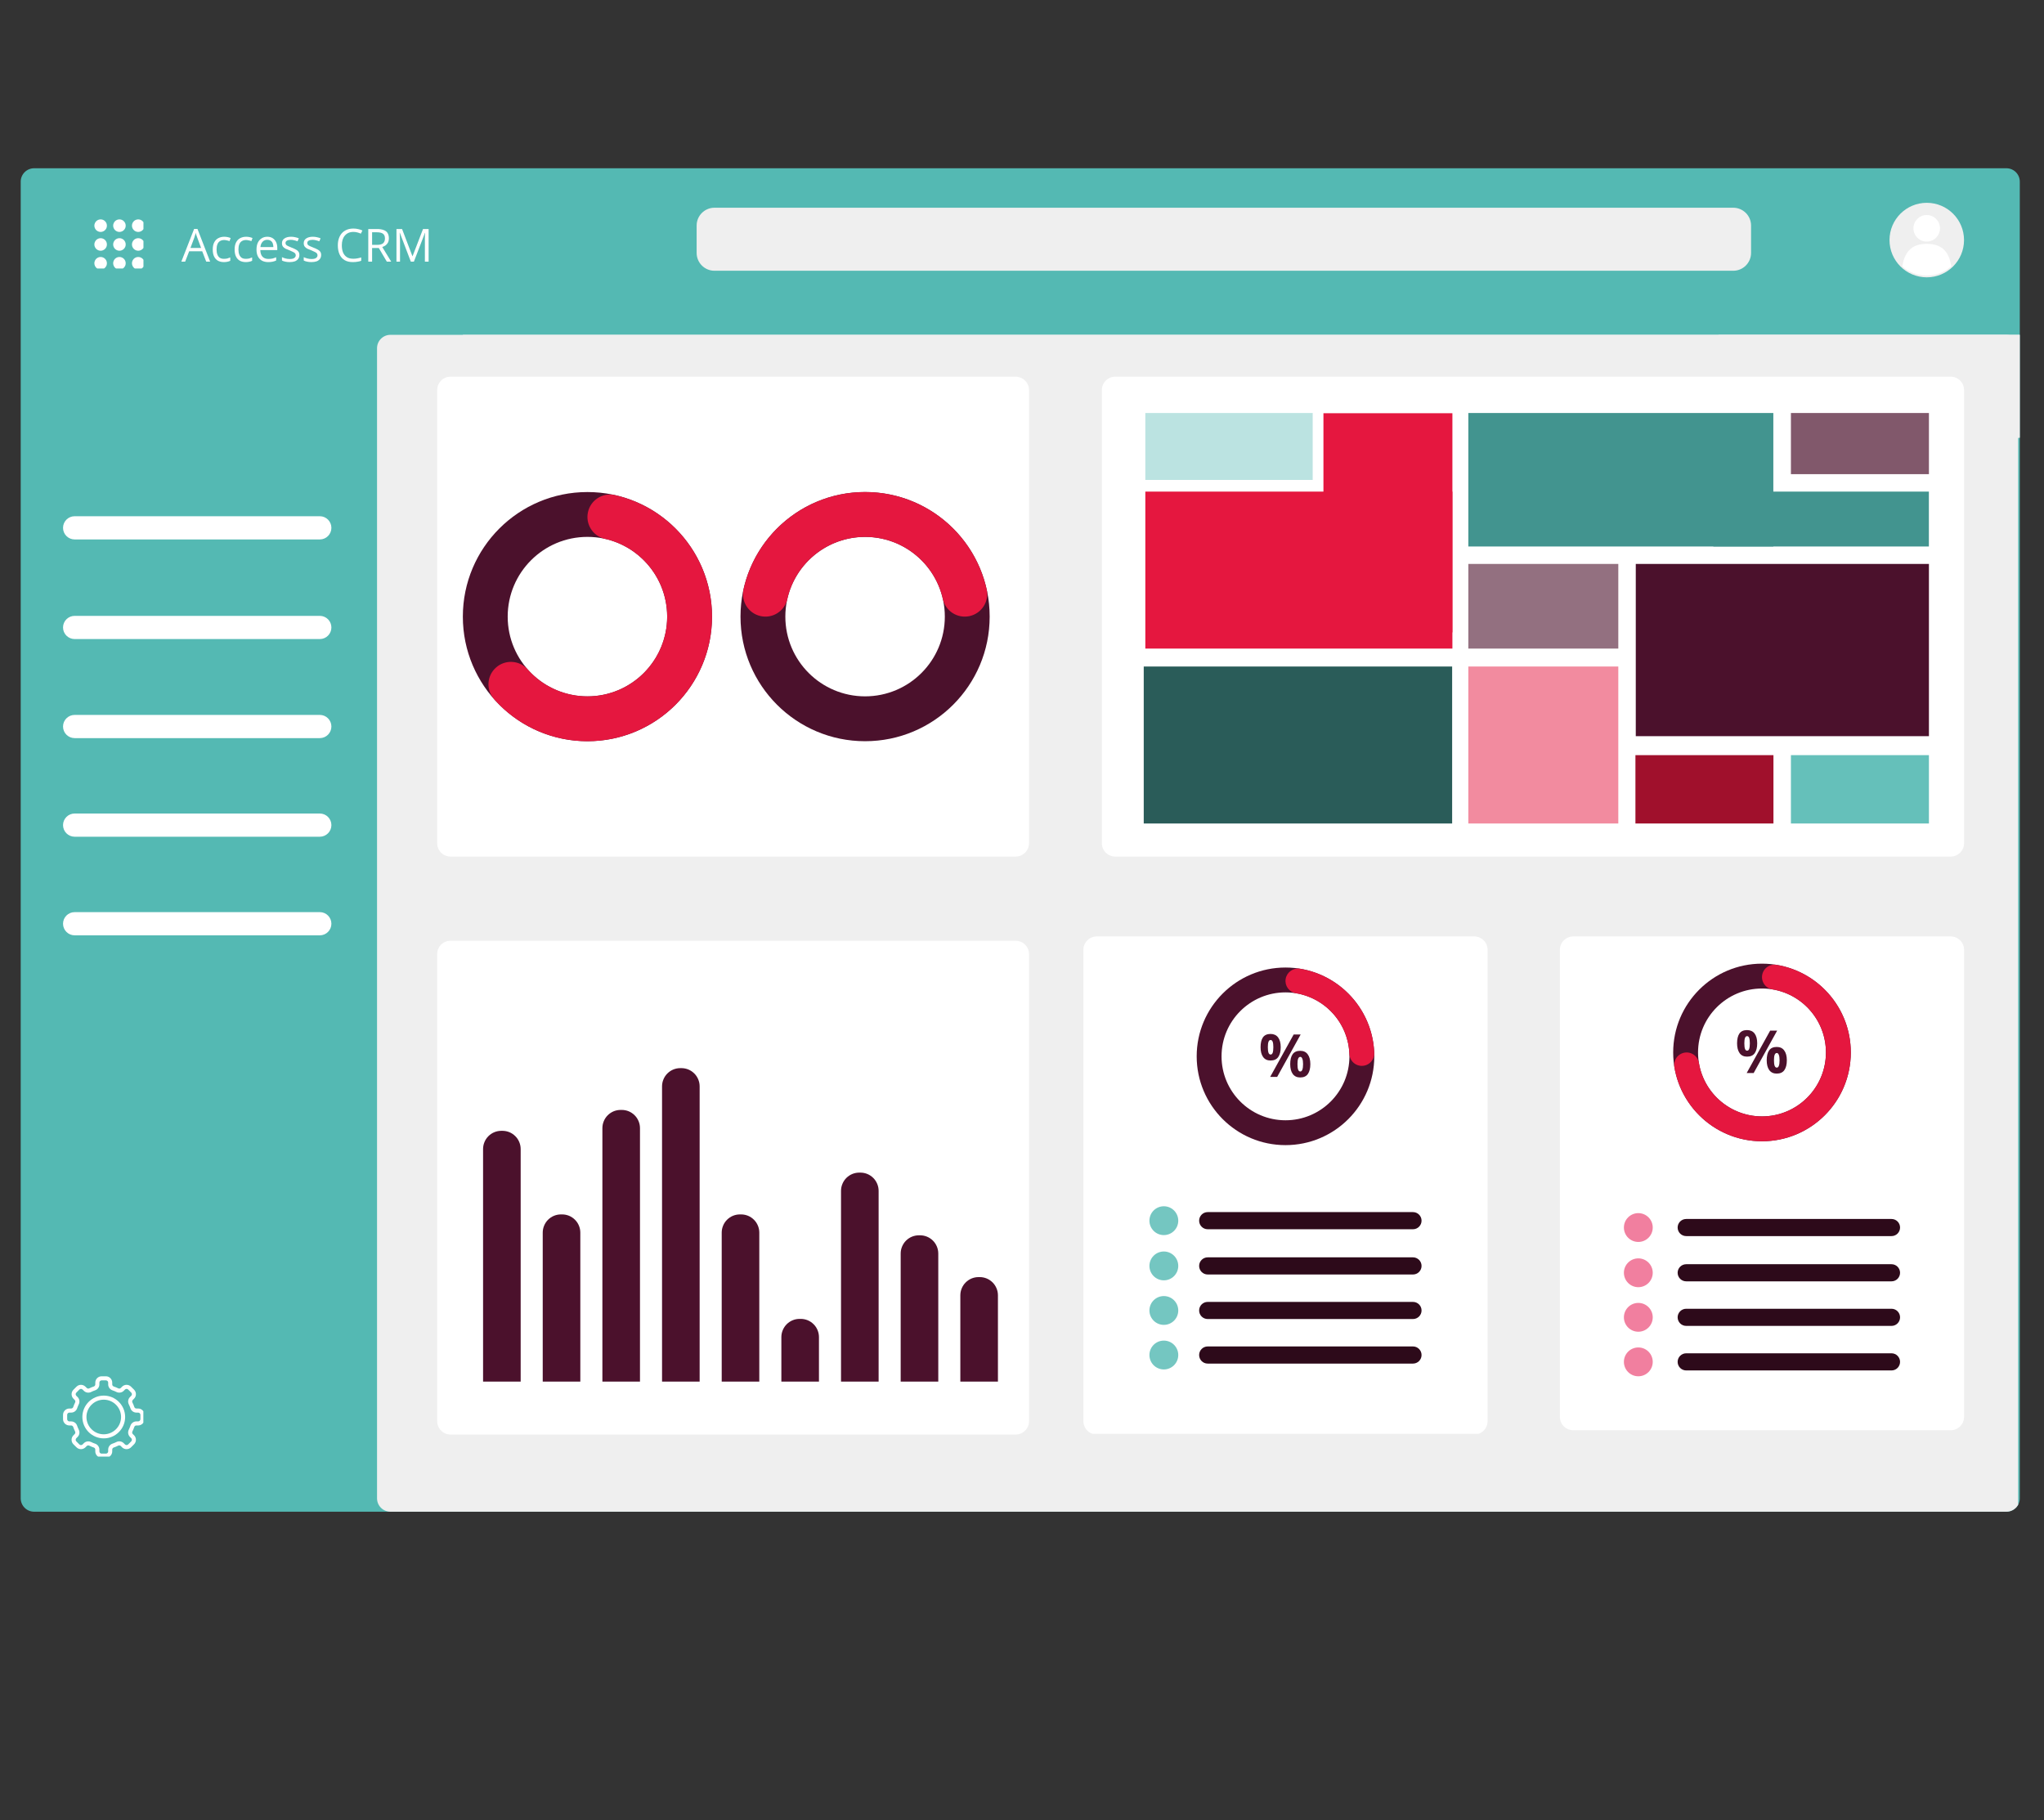 <svg xmlns="http://www.w3.org/2000/svg" xmlns:xlink="http://www.w3.org/1999/xlink" width="457" zoomAndPan="magnify" viewBox="0 0 342.75 305.25" height="407" preserveAspectRatio="xMidYMid meet" version="1.0"><rect x="0" y="0" width="342.75" height="305.25" fill="#333333" stroke="none"/><defs><g/><clipPath id="22b4a2b0a0"><path d="M 3.473 28.215 L 338.742 28.215 L 338.742 253.488 L 3.473 253.488 Z M 3.473 28.215 " clip-rule="nonzero"/></clipPath><clipPath id="8635dc4ec2"><path d="M 5.719 28.215 L 336.449 28.215 C 337.688 28.215 338.691 29.223 338.691 30.461 L 338.691 251.242 C 338.691 252.484 337.688 253.488 336.449 253.488 L 5.719 253.488 C 4.48 253.488 3.473 252.484 3.473 251.242 L 3.473 30.461 C 3.473 29.223 4.48 28.215 5.719 28.215 Z M 5.719 28.215 " clip-rule="nonzero"/></clipPath><clipPath id="1d15d777cd"><path d="M 63.223 56.145 L 339 56.145 L 339 253.488 L 63.223 253.488 Z M 63.223 56.145 " clip-rule="nonzero"/></clipPath><clipPath id="533786a80d"><path d="M 65.465 56.145 L 336.449 56.145 C 337.043 56.145 337.613 56.383 338.035 56.805 C 338.457 57.223 338.691 57.797 338.691 58.391 L 338.691 251.242 C 338.691 251.84 338.457 252.41 338.035 252.828 C 337.613 253.25 337.043 253.488 336.449 253.488 L 65.465 253.488 C 64.871 253.488 64.301 253.25 63.879 252.828 C 63.457 252.41 63.223 251.84 63.223 251.242 L 63.223 58.391 C 63.223 57.797 63.457 57.223 63.879 56.805 C 64.301 56.383 64.871 56.145 65.465 56.145 Z M 65.465 56.145 " clip-rule="nonzero"/></clipPath><clipPath id="c4d9efe871"><path d="M 77.613 56.145 L 338.691 56.145 L 338.691 73.398 L 77.613 73.398 Z M 77.613 56.145 " clip-rule="nonzero"/></clipPath><clipPath id="848e8950ac"><path d="M 10.57 86.562 L 55.578 86.562 L 55.578 90.457 L 10.57 90.457 Z M 10.57 86.562 " clip-rule="nonzero"/></clipPath><clipPath id="8e14778896"><path d="M 12.52 86.562 L 53.625 86.562 C 54.699 86.562 55.57 87.434 55.57 88.512 C 55.57 89.586 54.699 90.457 53.625 90.457 L 12.52 90.457 C 11.445 90.457 10.57 89.586 10.57 88.512 C 10.57 87.434 11.445 86.562 12.52 86.562 Z M 12.52 86.562 " clip-rule="nonzero"/></clipPath><clipPath id="7d31792742"><path d="M 10.57 103.27 L 55.578 103.27 L 55.578 107.16 L 10.57 107.16 Z M 10.57 103.27 " clip-rule="nonzero"/></clipPath><clipPath id="3d31e19ad7"><path d="M 12.52 103.27 L 53.625 103.27 C 54.699 103.27 55.57 104.141 55.57 105.215 C 55.57 106.289 54.699 107.16 53.625 107.16 L 12.52 107.16 C 11.445 107.16 10.57 106.289 10.57 105.215 C 10.57 104.141 11.445 103.27 12.52 103.27 Z M 12.52 103.27 " clip-rule="nonzero"/></clipPath><clipPath id="302cd853a5"><path d="M 10.57 119.879 L 55.578 119.879 L 55.578 123.77 L 10.57 123.77 Z M 10.57 119.879 " clip-rule="nonzero"/></clipPath><clipPath id="fc314c501c"><path d="M 12.52 119.879 L 53.625 119.879 C 54.699 119.879 55.57 120.75 55.57 121.824 C 55.57 122.898 54.699 123.77 53.625 123.77 L 12.52 123.77 C 11.445 123.77 10.57 122.898 10.57 121.824 C 10.57 120.75 11.445 119.879 12.52 119.879 Z M 12.52 119.879 " clip-rule="nonzero"/></clipPath><clipPath id="192aceaa22"><path d="M 10.57 136.414 L 55.578 136.414 L 55.578 140.305 L 10.57 140.305 Z M 10.57 136.414 " clip-rule="nonzero"/></clipPath><clipPath id="b112280ccb"><path d="M 12.52 136.414 L 53.625 136.414 C 54.699 136.414 55.57 137.285 55.57 138.359 C 55.57 139.434 54.699 140.305 53.625 140.305 L 12.52 140.305 C 11.445 140.305 10.57 139.434 10.57 138.359 C 10.57 137.285 11.445 136.414 12.52 136.414 Z M 12.52 136.414 " clip-rule="nonzero"/></clipPath><clipPath id="3dd90adc0e"><path d="M 10.57 152.949 L 55.578 152.949 L 55.578 156.84 L 10.57 156.84 Z M 10.57 152.949 " clip-rule="nonzero"/></clipPath><clipPath id="d47fa75a93"><path d="M 12.52 152.949 L 53.625 152.949 C 54.699 152.949 55.57 153.82 55.57 154.895 C 55.57 155.969 54.699 156.84 53.625 156.84 L 12.52 156.84 C 11.445 156.84 10.57 155.969 10.57 154.895 C 10.57 153.82 11.445 152.949 12.52 152.949 Z M 12.52 152.949 " clip-rule="nonzero"/></clipPath><clipPath id="3dea21f9e1"><path d="M 15.824 36.789 L 24.055 36.789 L 24.055 45.02 L 15.824 45.02 Z M 15.824 36.789 " clip-rule="nonzero"/></clipPath><clipPath id="083a63de55"><path d="M 288.188 56.145 L 338.691 56.145 L 338.691 73.398 L 288.188 73.398 Z M 288.188 56.145 " clip-rule="nonzero"/></clipPath><clipPath id="eb4b598a04"><path d="M 316.844 34.008 L 329.562 34.008 L 329.562 46.727 L 316.844 46.727 Z M 316.844 34.008 " clip-rule="nonzero"/></clipPath><clipPath id="4ba30c8aaf"><path d="M 318 40 L 328 40 L 328 46.727 L 318 46.727 Z M 318 40 " clip-rule="nonzero"/></clipPath><clipPath id="39fc9cec9e"><path d="M 73.309 157.746 L 172.609 157.746 L 172.609 240.551 L 73.309 240.551 Z M 73.309 157.746 " clip-rule="nonzero"/></clipPath><clipPath id="1ab40f6933"><path d="M 75.551 157.746 L 170.309 157.746 C 171.547 157.746 172.555 158.75 172.555 159.992 L 172.555 238.305 C 172.555 239.547 171.547 240.551 170.309 240.551 L 75.551 240.551 C 74.312 240.551 73.309 239.547 73.309 238.305 L 73.309 159.992 C 73.309 158.75 74.312 157.746 75.551 157.746 Z M 75.551 157.746 " clip-rule="nonzero"/></clipPath><clipPath id="5b1f983313"><path d="M 81.004 189.621 L 87.309 189.621 L 87.309 231.668 L 81.004 231.668 Z M 81.004 189.621 " clip-rule="nonzero"/></clipPath><clipPath id="d26588fc9f"><path d="M 91.008 203.637 L 97.312 203.637 L 97.312 231.668 L 91.008 231.668 Z M 91.008 203.637 " clip-rule="nonzero"/></clipPath><clipPath id="7ad5e290d5"><path d="M 101.012 186.117 L 107.316 186.117 L 107.316 231.668 L 101.012 231.668 Z M 101.012 186.117 " clip-rule="nonzero"/></clipPath><clipPath id="5d946b4a7f"><path d="M 111.016 179.109 L 117.32 179.109 L 117.32 231.668 L 111.016 231.668 Z M 111.016 179.109 " clip-rule="nonzero"/></clipPath><clipPath id="3bd46655be"><path d="M 121.02 203.637 L 127.324 203.637 L 127.324 231.668 L 121.02 231.668 Z M 121.02 203.637 " clip-rule="nonzero"/></clipPath><clipPath id="ae56753cf3"><path d="M 131.023 221.156 L 137.328 221.156 L 137.328 231.668 L 131.023 231.668 Z M 131.023 221.156 " clip-rule="nonzero"/></clipPath><clipPath id="4f1ef52bb5"><path d="M 141.027 196.629 L 147.332 196.629 L 147.332 231.668 L 141.027 231.668 Z M 141.027 196.629 " clip-rule="nonzero"/></clipPath><clipPath id="ff6185713e"><path d="M 151.031 207.141 L 157.336 207.141 L 157.336 231.668 L 151.031 231.668 Z M 151.031 207.141 " clip-rule="nonzero"/></clipPath><clipPath id="49716d02ca"><path d="M 161.035 214.148 L 167.34 214.148 L 167.34 231.668 L 161.035 231.668 Z M 161.035 214.148 " clip-rule="nonzero"/></clipPath><clipPath id="d111277997"><path d="M 116.816 34.832 L 293.668 34.832 L 293.668 45.402 L 116.816 45.402 Z M 116.816 34.832 " clip-rule="nonzero"/></clipPath><clipPath id="7b9b3512ff"><path d="M 119.812 34.832 L 290.637 34.832 C 292.289 34.832 293.629 36.172 293.629 37.824 L 293.629 42.41 C 293.629 44.062 292.289 45.402 290.637 45.402 L 119.812 45.402 C 118.156 45.402 116.816 44.062 116.816 42.41 L 116.816 37.824 C 116.816 36.172 118.156 34.832 119.812 34.832 Z M 119.812 34.832 " clip-rule="nonzero"/></clipPath><clipPath id="f06abc5938"><path d="M 73.309 63.164 L 172.637 63.164 L 172.637 143.633 L 73.309 143.633 Z M 73.309 63.164 " clip-rule="nonzero"/></clipPath><clipPath id="a777a02d8b"><path d="M 75.551 63.164 L 170.309 63.164 C 170.902 63.164 171.477 63.402 171.895 63.824 C 172.316 64.242 172.555 64.812 172.555 65.41 L 172.555 141.387 C 172.555 141.984 172.316 142.555 171.895 142.977 C 171.477 143.398 170.902 143.633 170.309 143.633 L 75.551 143.633 C 74.957 143.633 74.387 143.398 73.965 142.977 C 73.543 142.555 73.309 141.984 73.309 141.387 L 73.309 65.41 C 73.309 64.812 73.543 64.242 73.965 63.824 C 74.387 63.402 74.957 63.164 75.551 63.164 Z M 75.551 63.164 " clip-rule="nonzero"/></clipPath><clipPath id="3e24bc3b87"><path d="M 77.613 82.508 L 119.395 82.508 L 119.395 124.289 L 77.613 124.289 Z M 77.613 82.508 " clip-rule="nonzero"/></clipPath><clipPath id="4c8d545733"><path d="M 98.504 82.508 C 110.043 82.508 119.395 91.859 119.395 103.398 C 119.395 114.938 110.043 124.289 98.504 124.289 C 86.965 124.289 77.613 114.938 77.613 103.398 C 77.613 91.859 86.965 82.508 98.504 82.508 L 98.504 90.027 C 91.121 90.027 85.133 96.016 85.133 103.398 C 85.133 110.785 91.121 116.77 98.504 116.77 C 105.887 116.77 111.875 110.785 111.875 103.398 C 111.875 96.016 105.887 90.027 98.504 90.027 Z M 98.504 82.508 " clip-rule="nonzero"/></clipPath><clipPath id="54d8361a1c"><path d="M 81.855 82.832 L 119.559 82.832 L 119.559 124.453 L 81.855 124.453 Z M 81.855 82.832 " clip-rule="nonzero"/></clipPath><clipPath id="ea7eaafce2"><path d="M 103.09 83.016 C 111.914 85.004 118.457 92.438 119.305 101.441 C 120.152 110.445 115.109 118.973 106.809 122.57 C 98.512 126.164 88.844 124.012 82.852 117.238 C 81.477 115.68 81.621 113.305 83.18 111.93 C 84.734 110.555 87.109 110.699 88.488 112.254 C 92.32 116.59 98.508 117.969 103.82 115.668 C 109.129 113.367 112.359 107.91 111.816 102.148 C 111.273 96.383 107.086 91.625 101.438 90.355 C 99.414 89.898 98.141 87.887 98.598 85.859 C 99.051 83.836 101.062 82.562 103.09 83.016 Z M 103.09 83.016 " clip-rule="nonzero"/></clipPath><clipPath id="c13ca56bb7"><path d="M 124.172 82.504 L 165.953 82.504 L 165.953 124.289 L 124.172 124.289 Z M 124.172 82.504 " clip-rule="nonzero"/></clipPath><clipPath id="c15855f530"><path d="M 124.172 103.395 C 124.172 91.859 133.523 82.504 145.062 82.504 C 156.602 82.504 165.953 91.859 165.953 103.395 C 165.953 114.934 156.602 124.289 145.062 124.289 C 133.523 124.289 124.172 114.934 124.172 103.395 L 131.691 103.395 C 131.691 110.781 137.68 116.766 145.062 116.766 C 152.449 116.766 158.434 110.781 158.434 103.395 C 158.434 96.012 152.449 90.027 145.062 90.027 C 137.68 90.027 131.691 96.012 131.691 103.395 Z M 124.172 103.395 " clip-rule="nonzero"/></clipPath><clipPath id="b70f022096"><path d="M 124.5 82.504 L 165.629 82.504 L 165.629 103.559 L 124.5 103.559 Z M 124.5 82.504 " clip-rule="nonzero"/></clipPath><clipPath id="effdb68caa"><path d="M 124.68 98.809 C 126.824 89.277 135.293 82.504 145.062 82.504 C 154.836 82.504 163.301 89.277 165.445 98.809 C 165.902 100.836 164.629 102.848 162.602 103.305 C 160.574 103.762 158.562 102.488 158.109 100.461 C 156.734 94.359 151.316 90.027 145.062 90.027 C 138.809 90.027 133.391 94.359 132.02 100.461 C 131.562 102.488 129.551 103.762 127.523 103.305 C 125.5 102.848 124.227 100.836 124.68 98.809 Z M 124.68 98.809 " clip-rule="nonzero"/></clipPath><clipPath id="a68d37c1cb"><path d="M 184.766 63.164 L 329.355 63.164 L 329.355 143.633 L 184.766 143.633 Z M 184.766 63.164 " clip-rule="nonzero"/></clipPath><clipPath id="3c6ae34940"><path d="M 187.008 63.164 L 327.105 63.164 C 328.344 63.164 329.348 64.172 329.348 65.41 L 329.348 141.387 C 329.348 142.629 328.344 143.633 327.105 143.633 L 187.008 143.633 C 185.77 143.633 184.766 142.629 184.766 141.387 L 184.766 65.41 C 184.766 64.172 185.77 63.164 187.008 63.164 Z M 187.008 63.164 " clip-rule="nonzero"/></clipPath><clipPath id="89d13e6b40"><path d="M 191.789 111.766 L 243.547 111.766 L 243.547 138.086 L 191.789 138.086 Z M 191.789 111.766 " clip-rule="nonzero"/></clipPath><clipPath id="36d48d999c"><path d="M 274.297 94.566 L 323.453 94.566 L 323.453 123.441 L 274.297 123.441 Z M 274.297 94.566 " clip-rule="nonzero"/></clipPath><clipPath id="f1e7fba84b"><path d="M 246.219 111.766 L 271.367 111.766 L 271.367 138.086 L 246.219 138.086 Z M 246.219 111.766 " clip-rule="nonzero"/></clipPath><clipPath id="7b98c3e0f7"><path d="M 274.238 126.625 L 297.383 126.625 L 297.383 138.086 L 274.238 138.086 Z M 274.238 126.625 " clip-rule="nonzero"/></clipPath><clipPath id="c83b0a5803"><path d="M 192.055 69.254 L 220.133 69.254 L 220.133 80.48 L 192.055 80.48 Z M 192.055 69.254 " clip-rule="nonzero"/></clipPath><clipPath id="8f8988012a"><path d="M 246.219 94.566 L 271.367 94.566 L 271.367 108.758 L 246.219 108.758 Z M 246.219 94.566 " clip-rule="nonzero"/></clipPath><clipPath id="2728b5f34e"><path d="M 192.055 82.438 L 243.547 82.438 L 243.547 108.758 L 192.055 108.758 Z M 192.055 82.438 " clip-rule="nonzero"/></clipPath><clipPath id="ca02681202"><path d="M 221.922 69.246 L 243.547 69.246 L 243.547 106.039 L 221.922 106.039 Z M 221.922 69.246 " clip-rule="nonzero"/></clipPath><clipPath id="68077c6579"><path d="M 300.312 126.625 L 323.453 126.625 L 323.453 138.086 L 300.312 138.086 Z M 300.312 126.625 " clip-rule="nonzero"/></clipPath><clipPath id="519ef68de0"><path d="M 246.219 69.254 L 297.383 69.254 L 297.383 91.637 L 246.219 91.637 Z M 246.219 69.254 " clip-rule="nonzero"/></clipPath><clipPath id="1f360fc261"><path d="M 300.312 69.254 L 323.453 69.254 L 323.453 79.508 L 300.312 79.508 Z M 300.312 69.254 " clip-rule="nonzero"/></clipPath><clipPath id="60bb105285"><path d="M 287.305 82.438 L 323.453 82.438 L 323.453 91.637 L 287.305 91.637 Z M 287.305 82.438 " clip-rule="nonzero"/></clipPath><clipPath id="aec81e23d9"><path d="M 261.57 157.023 L 329.348 157.023 L 329.348 239.895 L 261.57 239.895 Z M 261.57 157.023 " clip-rule="nonzero"/></clipPath><clipPath id="fc1e4664ae"><path d="M 263.816 157.023 L 327.105 157.023 C 328.344 157.023 329.348 158.031 329.348 159.27 L 329.348 237.586 C 329.348 238.824 328.344 239.828 327.105 239.828 L 263.816 239.828 C 262.578 239.828 261.57 238.824 261.57 237.586 L 261.57 159.27 C 261.57 158.031 262.578 157.023 263.816 157.023 Z M 263.816 157.023 " clip-rule="nonzero"/></clipPath><clipPath id="cb79e312c2"><path d="M 181.668 157.023 L 249.449 157.023 L 249.449 240.688 L 181.668 240.688 Z M 181.668 157.023 " clip-rule="nonzero"/></clipPath><clipPath id="23c1b06195"><path d="M 183.914 157.023 L 247.203 157.023 C 248.441 157.023 249.449 158.031 249.449 159.27 L 249.449 238.305 C 249.449 239.547 248.441 240.551 247.203 240.551 L 183.914 240.551 C 182.676 240.551 181.668 239.547 181.668 238.305 L 181.668 159.27 C 181.668 158.031 182.676 157.023 183.914 157.023 Z M 183.914 157.023 " clip-rule="nonzero"/></clipPath><clipPath id="45f1a16aa4"><path d="M 200.668 162.238 L 230.449 162.238 L 230.449 192.02 L 200.668 192.02 Z M 200.668 162.238 " clip-rule="nonzero"/></clipPath><clipPath id="699aa9231f"><path d="M 215.559 162.238 C 223.785 162.238 230.449 168.906 230.449 177.129 C 230.449 185.355 223.785 192.02 215.559 192.02 C 207.336 192.02 200.668 185.355 200.668 177.129 C 200.668 168.906 207.336 162.238 215.559 162.238 L 215.559 166.406 C 209.637 166.406 204.836 171.207 204.836 177.129 C 204.836 183.051 209.637 187.852 215.559 187.852 C 221.48 187.852 226.281 183.051 226.281 177.129 C 226.281 171.207 221.48 166.406 215.559 166.406 Z M 215.559 162.238 " clip-rule="nonzero"/></clipPath><clipPath id="4224a775bd"><path d="M 215.441 162.355 L 230.449 162.355 L 230.449 178.758 L 215.441 178.758 Z M 215.441 162.355 " clip-rule="nonzero"/></clipPath><clipPath id="e1f245e5cf"><path d="M 217.984 162.438 C 224.965 163.59 230.172 169.496 230.441 176.566 C 230.469 177.309 230.098 178.012 229.465 178.41 C 228.836 178.805 228.043 178.836 227.383 178.488 C 226.723 178.141 226.301 177.469 226.273 176.723 C 226.082 171.633 222.332 167.379 217.305 166.551 C 216.168 166.363 215.398 165.289 215.586 164.152 C 215.773 163.02 216.848 162.25 217.984 162.438 Z M 217.984 162.438 " clip-rule="nonzero"/></clipPath><clipPath id="1e4db823a6"><path d="M 280.57 161.59 L 310.352 161.59 L 310.352 191.371 L 280.57 191.371 Z M 280.57 161.59 " clip-rule="nonzero"/></clipPath><clipPath id="f8a7009977"><path d="M 295.461 161.59 C 303.684 161.59 310.352 168.258 310.352 176.48 C 310.352 184.707 303.684 191.371 295.461 191.371 C 287.234 191.371 280.57 184.707 280.57 176.48 C 280.57 168.258 287.234 161.59 295.461 161.59 L 295.461 165.758 C 289.539 165.758 284.738 170.559 284.738 176.48 C 284.738 182.402 289.539 187.203 295.461 187.203 C 301.383 187.203 306.184 182.402 306.184 176.48 C 306.184 170.559 301.383 165.758 295.461 165.758 Z M 295.461 161.59 " clip-rule="nonzero"/></clipPath><clipPath id="b5182e530c"><path d="M 280.684 161.707 L 310.469 161.707 L 310.469 191.488 L 280.684 191.488 Z M 280.684 161.707 " clip-rule="nonzero"/></clipPath><clipPath id="f4c03d995d"><path d="M 297.887 161.789 C 305.383 163.023 310.746 169.707 310.332 177.293 C 309.918 184.879 303.859 190.938 296.273 191.352 C 288.688 191.766 282.004 186.402 280.766 178.906 C 280.645 178.172 280.926 177.426 281.504 176.953 C 282.078 176.48 282.863 176.352 283.559 176.613 C 284.258 176.879 284.762 177.492 284.883 178.227 C 285.773 183.625 290.582 187.484 296.043 187.188 C 301.508 186.891 305.867 182.527 306.168 177.066 C 306.465 171.602 302.602 166.793 297.207 165.902 C 296.473 165.781 295.855 165.277 295.594 164.578 C 295.332 163.883 295.461 163.098 295.934 162.523 C 296.406 161.945 297.148 161.668 297.887 161.789 Z M 297.887 161.789 " clip-rule="nonzero"/></clipPath><clipPath id="6f5fb74f89"><path d="M 201.078 203.25 L 238.383 203.25 L 238.383 206.125 L 201.078 206.125 Z M 201.078 203.25 " clip-rule="nonzero"/></clipPath><clipPath id="d3ad8d9d72"><path d="M 202.512 203.25 L 236.938 203.25 C 237.73 203.25 238.375 203.895 238.375 204.688 C 238.375 205.48 237.73 206.125 236.938 206.125 L 202.512 206.125 C 201.719 206.125 201.078 205.48 201.078 204.688 C 201.078 203.895 201.719 203.25 202.512 203.25 Z M 202.512 203.25 " clip-rule="nonzero"/></clipPath><clipPath id="3b2902c430"><path d="M 201.078 210.836 L 238.383 210.836 L 238.383 213.711 L 201.078 213.711 Z M 201.078 210.836 " clip-rule="nonzero"/></clipPath><clipPath id="3280423aa5"><path d="M 202.512 210.836 L 236.938 210.836 C 237.73 210.836 238.375 211.48 238.375 212.273 C 238.375 213.066 237.73 213.711 236.938 213.711 L 202.512 213.711 C 201.719 213.711 201.078 213.066 201.078 212.273 C 201.078 211.48 201.719 210.836 202.512 210.836 Z M 202.512 210.836 " clip-rule="nonzero"/></clipPath><clipPath id="cd3bfdbc17"><path d="M 201.078 218.309 L 238.383 218.309 L 238.383 221.18 L 201.078 221.18 Z M 201.078 218.309 " clip-rule="nonzero"/></clipPath><clipPath id="4df872231d"><path d="M 202.512 218.309 L 236.938 218.309 C 237.73 218.309 238.375 218.949 238.375 219.746 C 238.375 220.539 237.73 221.18 236.938 221.18 L 202.512 221.18 C 201.719 221.18 201.078 220.539 201.078 219.746 C 201.078 218.949 201.719 218.309 202.512 218.309 Z M 202.512 218.309 " clip-rule="nonzero"/></clipPath><clipPath id="8401b9475a"><path d="M 201.078 225.777 L 238.383 225.777 L 238.383 228.652 L 201.078 228.652 Z M 201.078 225.777 " clip-rule="nonzero"/></clipPath><clipPath id="ecda76ad82"><path d="M 202.512 225.777 L 236.938 225.777 C 237.73 225.777 238.375 226.422 238.375 227.215 C 238.375 228.008 237.73 228.652 236.938 228.652 L 202.512 228.652 C 201.719 228.652 201.078 228.008 201.078 227.215 C 201.078 226.422 201.719 225.777 202.512 225.777 Z M 202.512 225.777 " clip-rule="nonzero"/></clipPath><clipPath id="d127df1cee"><path d="M 192.742 202.27 L 197.578 202.27 L 197.578 207.105 L 192.742 207.105 Z M 192.742 202.27 " clip-rule="nonzero"/></clipPath><clipPath id="4915b71029"><path d="M 195.16 202.27 C 193.824 202.27 192.742 203.352 192.742 204.688 C 192.742 206.023 193.824 207.105 195.16 207.105 C 196.496 207.105 197.578 206.023 197.578 204.688 C 197.578 203.352 196.496 202.27 195.16 202.27 Z M 195.16 202.27 " clip-rule="nonzero"/></clipPath><clipPath id="e70f1475bc"><path d="M 192.742 209.855 L 197.578 209.855 L 197.578 214.691 L 192.742 214.691 Z M 192.742 209.855 " clip-rule="nonzero"/></clipPath><clipPath id="caeddd008e"><path d="M 195.16 209.855 C 193.824 209.855 192.742 210.938 192.742 212.273 C 192.742 213.609 193.824 214.691 195.16 214.691 C 196.496 214.691 197.578 213.609 197.578 212.273 C 197.578 210.938 196.496 209.855 195.16 209.855 Z M 195.16 209.855 " clip-rule="nonzero"/></clipPath><clipPath id="b7f86fc832"><path d="M 192.742 217.328 L 197.578 217.328 L 197.578 222.16 L 192.742 222.16 Z M 192.742 217.328 " clip-rule="nonzero"/></clipPath><clipPath id="15d6c9a6f6"><path d="M 195.16 217.328 C 193.824 217.328 192.742 218.41 192.742 219.746 C 192.742 221.078 193.824 222.16 195.16 222.16 C 196.496 222.16 197.578 221.078 197.578 219.746 C 197.578 218.41 196.496 217.328 195.16 217.328 Z M 195.16 217.328 " clip-rule="nonzero"/></clipPath><clipPath id="1cbf7a3ec3"><path d="M 192.742 224.797 L 197.578 224.797 L 197.578 229.633 L 192.742 229.633 Z M 192.742 224.797 " clip-rule="nonzero"/></clipPath><clipPath id="3e46393159"><path d="M 195.16 224.797 C 193.824 224.797 192.742 225.879 192.742 227.215 C 192.742 228.551 193.824 229.633 195.16 229.633 C 196.496 229.633 197.578 228.551 197.578 227.215 C 197.578 225.879 196.496 224.797 195.16 224.797 Z M 195.16 224.797 " clip-rule="nonzero"/></clipPath><clipPath id="9518009743"><path d="M 281.316 204.402 L 318.625 204.402 L 318.625 207.273 L 281.316 207.273 Z M 281.316 204.402 " clip-rule="nonzero"/></clipPath><clipPath id="afc8a8de3f"><path d="M 282.754 204.402 L 317.18 204.402 C 317.973 204.402 318.613 205.043 318.613 205.836 C 318.613 206.633 317.973 207.273 317.18 207.273 L 282.754 207.273 C 281.961 207.273 281.316 206.633 281.316 205.836 C 281.316 205.043 281.961 204.402 282.754 204.402 Z M 282.754 204.402 " clip-rule="nonzero"/></clipPath><clipPath id="d76995f0a2"><path d="M 281.316 211.988 L 318.625 211.988 L 318.625 214.859 L 281.316 214.859 Z M 281.316 211.988 " clip-rule="nonzero"/></clipPath><clipPath id="596c633b53"><path d="M 282.754 211.988 L 317.18 211.988 C 317.973 211.988 318.613 212.629 318.613 213.422 C 318.613 214.215 317.973 214.859 317.18 214.859 L 282.754 214.859 C 281.961 214.859 281.316 214.215 281.316 213.422 C 281.316 212.629 281.961 211.988 282.754 211.988 Z M 282.754 211.988 " clip-rule="nonzero"/></clipPath><clipPath id="a3d3331916"><path d="M 281.316 219.457 L 318.625 219.457 L 318.625 222.332 L 281.316 222.332 Z M 281.316 219.457 " clip-rule="nonzero"/></clipPath><clipPath id="55fcd75b0a"><path d="M 282.754 219.457 L 317.18 219.457 C 317.973 219.457 318.613 220.102 318.613 220.895 C 318.613 221.688 317.973 222.332 317.18 222.332 L 282.754 222.332 C 281.961 222.332 281.316 221.688 281.316 220.895 C 281.316 220.102 281.961 219.457 282.754 219.457 Z M 282.754 219.457 " clip-rule="nonzero"/></clipPath><clipPath id="399bf2807a"><path d="M 281.316 226.926 L 318.625 226.926 L 318.625 229.801 L 281.316 229.801 Z M 281.316 226.926 " clip-rule="nonzero"/></clipPath><clipPath id="b5bc1d05ba"><path d="M 282.754 226.926 L 317.18 226.926 C 317.973 226.926 318.613 227.57 318.613 228.363 C 318.613 229.156 317.973 229.801 317.18 229.801 L 282.754 229.801 C 281.961 229.801 281.316 229.156 281.316 228.363 C 281.316 227.57 281.961 226.926 282.754 226.926 Z M 282.754 226.926 " clip-rule="nonzero"/></clipPath><clipPath id="5c20df2802"><path d="M 272.305 203.422 L 277.141 203.422 L 277.141 208.254 L 272.305 208.254 Z M 272.305 203.422 " clip-rule="nonzero"/></clipPath><clipPath id="5689cece39"><path d="M 274.723 203.422 C 273.387 203.422 272.305 204.504 272.305 205.836 C 272.305 207.172 273.387 208.254 274.723 208.254 C 276.059 208.254 277.141 207.172 277.141 205.836 C 277.141 204.504 276.059 203.422 274.723 203.422 Z M 274.723 203.422 " clip-rule="nonzero"/></clipPath><clipPath id="7b1777cd32"><path d="M 272.305 211.008 L 277.141 211.008 L 277.141 215.84 L 272.305 215.84 Z M 272.305 211.008 " clip-rule="nonzero"/></clipPath><clipPath id="e9cc0e125d"><path d="M 274.723 211.008 C 273.387 211.008 272.305 212.09 272.305 213.422 C 272.305 214.758 273.387 215.84 274.723 215.84 C 276.059 215.84 277.141 214.758 277.141 213.422 C 277.141 212.09 276.059 211.008 274.723 211.008 Z M 274.723 211.008 " clip-rule="nonzero"/></clipPath><clipPath id="01963d554b"><path d="M 272.305 218.477 L 277.141 218.477 L 277.141 223.309 L 272.305 223.309 Z M 272.305 218.477 " clip-rule="nonzero"/></clipPath><clipPath id="e25d7c8935"><path d="M 274.723 218.477 C 273.387 218.477 272.305 219.559 272.305 220.895 C 272.305 222.227 273.387 223.309 274.723 223.309 C 276.059 223.309 277.141 222.227 277.141 220.895 C 277.141 219.559 276.059 218.477 274.723 218.477 Z M 274.723 218.477 " clip-rule="nonzero"/></clipPath><clipPath id="8559957478"><path d="M 272.305 225.945 L 277.141 225.945 L 277.141 230.781 L 272.305 230.781 Z M 272.305 225.945 " clip-rule="nonzero"/></clipPath><clipPath id="d877122992"><path d="M 274.723 225.945 C 273.387 225.945 272.305 227.027 272.305 228.363 C 272.305 229.699 273.387 230.781 274.723 230.781 C 276.059 230.781 277.141 229.699 277.141 228.363 C 277.141 227.027 276.059 225.945 274.723 225.945 Z M 274.723 225.945 " clip-rule="nonzero"/></clipPath><clipPath id="ef1beea578"><path d="M 10.57 230.781 L 24.039 230.781 L 24.039 244.246 L 10.57 244.246 Z M 10.57 230.781 " clip-rule="nonzero"/></clipPath></defs><g clip-path="url(#22b4a2b0a0)"><g clip-path="url(#8635dc4ec2)"><path fill="#54b9b3" d="M 3.473 28.215 L 338.742 28.215 L 338.742 253.488 L 3.473 253.488 Z M 3.473 28.215 " fill-opacity="1" fill-rule="nonzero"/></g></g><g clip-path="url(#1d15d777cd)"><g clip-path="url(#533786a80d)"><path fill="#efefef" d="M 63.223 56.145 L 338.418 56.145 L 338.418 253.488 L 63.223 253.488 Z M 63.223 56.145 " fill-opacity="1" fill-rule="nonzero"/></g></g><g clip-path="url(#c4d9efe871)"><path fill="#efefef" d="M 77.613 56.145 L 338.68 56.145 L 338.68 73.398 L 77.613 73.398 Z M 77.613 56.145 " fill-opacity="1" fill-rule="nonzero"/></g><g clip-path="url(#848e8950ac)"><g clip-path="url(#8e14778896)"><path fill="#ffffff" d="M 10.57 86.562 L 55.578 86.562 L 55.578 90.457 L 10.57 90.457 Z M 10.57 86.562 " fill-opacity="1" fill-rule="nonzero"/></g></g><g clip-path="url(#7d31792742)"><g clip-path="url(#3d31e19ad7)"><path fill="#ffffff" d="M 10.57 103.27 L 55.578 103.27 L 55.578 107.16 L 10.57 107.16 Z M 10.57 103.27 " fill-opacity="1" fill-rule="nonzero"/></g></g><g clip-path="url(#302cd853a5)"><g clip-path="url(#fc314c501c)"><path fill="#ffffff" d="M 10.57 119.879 L 55.578 119.879 L 55.578 123.77 L 10.57 123.77 Z M 10.57 119.879 " fill-opacity="1" fill-rule="nonzero"/></g></g><g clip-path="url(#192aceaa22)"><g clip-path="url(#b112280ccb)"><path fill="#ffffff" d="M 10.57 136.414 L 55.578 136.414 L 55.578 140.305 L 10.57 140.305 Z M 10.57 136.414 " fill-opacity="1" fill-rule="nonzero"/></g></g><g clip-path="url(#3dd90adc0e)"><g clip-path="url(#d47fa75a93)"><path fill="#ffffff" d="M 10.57 152.949 L 55.578 152.949 L 55.578 156.84 L 10.57 156.84 Z M 10.57 152.949 " fill-opacity="1" fill-rule="nonzero"/></g></g><g clip-path="url(#3dea21f9e1)"><path fill="#ffffff" d="M 23.18 45.191 C 23.32 45.191 23.453 45.168 23.582 45.113 C 23.711 45.059 23.824 44.984 23.922 44.887 C 24.02 44.785 24.098 44.672 24.148 44.543 C 24.203 44.414 24.23 44.281 24.23 44.141 C 24.23 44.004 24.203 43.871 24.148 43.742 C 24.098 43.613 24.02 43.5 23.922 43.398 C 23.824 43.301 23.711 43.227 23.582 43.172 C 23.453 43.117 23.32 43.094 23.18 43.094 C 23.039 43.094 22.906 43.117 22.777 43.172 C 22.648 43.227 22.535 43.301 22.438 43.398 C 22.34 43.5 22.262 43.613 22.207 43.742 C 22.156 43.871 22.129 44.004 22.129 44.141 C 22.129 44.281 22.156 44.414 22.207 44.543 C 22.262 44.672 22.34 44.785 22.438 44.887 C 22.535 44.984 22.648 45.059 22.777 45.113 C 22.906 45.168 23.039 45.191 23.18 45.191 Z M 23.18 42.043 C 23.32 42.043 23.453 42.016 23.582 41.961 C 23.711 41.906 23.824 41.832 23.922 41.734 C 24.02 41.637 24.098 41.52 24.148 41.395 C 24.203 41.266 24.23 41.129 24.23 40.992 C 24.23 40.852 24.203 40.719 24.148 40.59 C 24.098 40.461 24.02 40.348 23.922 40.246 C 23.824 40.148 23.711 40.074 23.582 40.02 C 23.453 39.965 23.32 39.941 23.18 39.941 C 23.039 39.941 22.906 39.965 22.777 40.02 C 22.648 40.074 22.535 40.148 22.438 40.246 C 22.34 40.348 22.262 40.461 22.207 40.59 C 22.156 40.719 22.129 40.852 22.129 40.992 C 22.129 41.129 22.156 41.266 22.207 41.395 C 22.262 41.52 22.34 41.637 22.438 41.734 C 22.535 41.832 22.648 41.906 22.777 41.961 C 22.906 42.016 23.039 42.043 23.18 42.043 Z M 23.18 38.891 C 23.32 38.891 23.453 38.863 23.582 38.809 C 23.711 38.758 23.824 38.68 23.922 38.582 C 24.02 38.484 24.098 38.371 24.148 38.242 C 24.203 38.113 24.23 37.977 24.23 37.84 C 24.23 37.699 24.203 37.566 24.148 37.438 C 24.098 37.309 24.02 37.195 23.922 37.098 C 23.824 36.996 23.711 36.922 23.582 36.867 C 23.453 36.816 23.32 36.789 23.18 36.789 C 23.039 36.789 22.906 36.816 22.777 36.867 C 22.648 36.922 22.535 36.996 22.438 37.098 C 22.34 37.195 22.262 37.309 22.207 37.438 C 22.156 37.566 22.129 37.699 22.129 37.84 C 22.129 37.977 22.156 38.113 22.207 38.242 C 22.262 38.371 22.34 38.484 22.438 38.582 C 22.535 38.68 22.648 38.758 22.777 38.809 C 22.906 38.863 23.039 38.891 23.18 38.891 Z M 20.027 45.191 C 20.168 45.191 20.301 45.168 20.43 45.113 C 20.559 45.059 20.672 44.984 20.77 44.887 C 20.867 44.785 20.945 44.672 21 44.543 C 21.051 44.414 21.078 44.281 21.078 44.141 C 21.078 44.004 21.051 43.871 21 43.742 C 20.945 43.613 20.867 43.5 20.77 43.398 C 20.672 43.301 20.559 43.227 20.43 43.172 C 20.301 43.117 20.168 43.094 20.027 43.094 C 19.887 43.094 19.754 43.117 19.625 43.172 C 19.496 43.227 19.383 43.301 19.285 43.398 C 19.188 43.5 19.109 43.613 19.059 43.742 C 19.004 43.871 18.977 44.004 18.977 44.141 C 18.977 44.281 19.004 44.414 19.059 44.543 C 19.109 44.672 19.188 44.785 19.285 44.887 C 19.383 44.984 19.496 45.059 19.625 45.113 C 19.754 45.168 19.887 45.191 20.027 45.191 Z M 20.027 42.043 C 20.168 42.043 20.301 42.016 20.43 41.961 C 20.559 41.906 20.672 41.832 20.77 41.734 C 20.867 41.637 20.945 41.52 21 41.395 C 21.051 41.266 21.078 41.129 21.078 40.992 C 21.078 40.852 21.051 40.719 21 40.59 C 20.945 40.461 20.867 40.348 20.77 40.246 C 20.672 40.148 20.559 40.074 20.43 40.02 C 20.301 39.965 20.168 39.941 20.027 39.941 C 19.887 39.941 19.754 39.965 19.625 40.02 C 19.496 40.074 19.383 40.148 19.285 40.246 C 19.188 40.348 19.109 40.461 19.059 40.59 C 19.004 40.719 18.977 40.852 18.977 40.992 C 18.977 41.129 19.004 41.266 19.059 41.395 C 19.109 41.52 19.188 41.637 19.285 41.734 C 19.383 41.832 19.496 41.906 19.625 41.961 C 19.754 42.016 19.887 42.043 20.027 42.043 Z M 20.027 38.891 C 20.168 38.891 20.301 38.863 20.43 38.809 C 20.559 38.758 20.672 38.68 20.77 38.582 C 20.867 38.484 20.945 38.371 21 38.242 C 21.051 38.113 21.078 37.977 21.078 37.84 C 21.078 37.699 21.051 37.566 21 37.438 C 20.945 37.309 20.867 37.195 20.77 37.098 C 20.672 36.996 20.559 36.922 20.43 36.867 C 20.301 36.816 20.168 36.789 20.027 36.789 C 19.887 36.789 19.754 36.816 19.625 36.867 C 19.496 36.922 19.383 36.996 19.285 37.098 C 19.188 37.195 19.109 37.309 19.059 37.438 C 19.004 37.566 18.977 37.699 18.977 37.84 C 18.977 37.977 19.004 38.113 19.059 38.242 C 19.109 38.371 19.188 38.484 19.285 38.582 C 19.383 38.68 19.496 38.758 19.625 38.809 C 19.754 38.863 19.887 38.891 20.027 38.891 Z M 16.875 45.191 C 17.016 45.191 17.148 45.168 17.277 45.113 C 17.406 45.059 17.52 44.984 17.617 44.887 C 17.719 44.785 17.793 44.672 17.848 44.543 C 17.898 44.414 17.926 44.281 17.926 44.141 C 17.926 44.004 17.898 43.871 17.848 43.742 C 17.793 43.613 17.719 43.5 17.617 43.398 C 17.52 43.301 17.406 43.227 17.277 43.172 C 17.148 43.117 17.016 43.094 16.875 43.094 C 16.738 43.094 16.602 43.117 16.473 43.172 C 16.344 43.227 16.23 43.301 16.133 43.398 C 16.035 43.5 15.957 43.613 15.906 43.742 C 15.852 43.871 15.824 44.004 15.824 44.141 C 15.824 44.281 15.852 44.414 15.906 44.543 C 15.957 44.672 16.035 44.785 16.133 44.887 C 16.23 44.984 16.344 45.059 16.473 45.113 C 16.602 45.168 16.738 45.191 16.875 45.191 Z M 16.875 42.043 C 17.016 42.043 17.148 42.016 17.277 41.961 C 17.406 41.906 17.52 41.832 17.617 41.734 C 17.719 41.637 17.793 41.52 17.848 41.395 C 17.898 41.266 17.926 41.129 17.926 40.992 C 17.926 40.852 17.898 40.719 17.848 40.59 C 17.793 40.461 17.719 40.348 17.617 40.246 C 17.52 40.148 17.406 40.074 17.277 40.02 C 17.148 39.965 17.016 39.941 16.875 39.941 C 16.738 39.941 16.602 39.965 16.473 40.02 C 16.344 40.074 16.23 40.148 16.133 40.246 C 16.035 40.348 15.957 40.461 15.906 40.59 C 15.852 40.719 15.824 40.852 15.824 40.992 C 15.824 41.129 15.852 41.266 15.906 41.395 C 15.957 41.52 16.035 41.637 16.133 41.734 C 16.23 41.832 16.344 41.906 16.473 41.961 C 16.602 42.016 16.738 42.043 16.875 42.043 Z M 16.875 38.891 C 17.016 38.891 17.148 38.863 17.277 38.809 C 17.406 38.758 17.52 38.68 17.617 38.582 C 17.719 38.484 17.793 38.371 17.848 38.242 C 17.898 38.113 17.926 37.977 17.926 37.84 C 17.926 37.699 17.898 37.566 17.848 37.438 C 17.793 37.309 17.719 37.195 17.617 37.098 C 17.52 36.996 17.406 36.922 17.277 36.867 C 17.148 36.816 17.016 36.789 16.875 36.789 C 16.738 36.789 16.602 36.816 16.473 36.867 C 16.344 36.922 16.23 36.996 16.133 37.098 C 16.035 37.195 15.957 37.309 15.906 37.438 C 15.852 37.566 15.824 37.699 15.824 37.84 C 15.824 37.977 15.852 38.113 15.906 38.242 C 15.957 38.371 16.035 38.484 16.133 38.582 C 16.23 38.68 16.344 38.758 16.473 38.809 C 16.602 38.863 16.738 38.891 16.875 38.891 Z M 16.875 38.891 " fill-opacity="1" fill-rule="evenodd"/></g><g clip-path="url(#083a63de55)"><path fill="#efefef" d="M 288.188 56.145 L 338.664 56.145 L 338.664 73.398 L 288.188 73.398 Z M 288.188 56.145 " fill-opacity="1" fill-rule="nonzero"/></g><g clip-path="url(#eb4b598a04)"><path fill="#efefef" d="M 329.34 40.258 C 329.34 43.707 326.543 46.504 323.09 46.504 C 319.641 46.504 316.844 43.707 316.844 40.258 C 316.844 36.805 319.641 34.008 323.09 34.008 C 326.543 34.008 329.34 36.805 329.34 40.258 " fill-opacity="1" fill-rule="nonzero"/></g><path fill="#ffffff" d="M 325.309 38.281 C 325.309 39.512 324.312 40.508 323.082 40.508 C 321.852 40.508 320.855 39.512 320.855 38.281 C 320.855 37.051 321.852 36.055 323.082 36.055 C 324.312 36.055 325.309 37.051 325.309 38.281 " fill-opacity="1" fill-rule="nonzero"/><g clip-path="url(#4ba30c8aaf)"><path fill="#ffffff" d="M 323.082 46.207 C 324.66 46.207 326.098 45.625 327.199 44.66 C 326.855 42.434 325.852 40.887 323.082 40.887 C 320.391 40.887 319.348 42.441 318.984 44.676 C 320.082 45.629 321.516 46.207 323.082 46.207 " fill-opacity="1" fill-rule="nonzero"/></g><g clip-path="url(#39fc9cec9e)"><g clip-path="url(#1ab40f6933)"><path fill="#ffffff" d="M 73.309 157.746 L 172.609 157.746 L 172.609 240.551 L 73.309 240.551 Z M 73.309 157.746 " fill-opacity="1" fill-rule="nonzero"/></g></g><g clip-path="url(#5b1f983313)"><path fill="#4b112c" d="M 84.062 189.621 L 84.25 189.621 C 84.656 189.621 85.047 189.699 85.422 189.852 C 85.793 190.008 86.125 190.23 86.41 190.516 C 86.699 190.801 86.918 191.133 87.074 191.508 C 87.23 191.883 87.309 192.273 87.309 192.676 L 87.309 231.668 C 87.309 232.074 87.23 232.465 87.074 232.836 C 86.918 233.211 86.699 233.543 86.41 233.828 C 86.125 234.117 85.793 234.336 85.422 234.492 C 85.047 234.648 84.656 234.723 84.25 234.723 L 84.062 234.723 C 83.656 234.723 83.266 234.648 82.891 234.492 C 82.516 234.336 82.188 234.117 81.898 233.828 C 81.613 233.543 81.391 233.211 81.238 232.836 C 81.082 232.465 81.004 232.074 81.004 231.668 L 81.004 192.676 C 81.004 192.273 81.082 191.883 81.238 191.508 C 81.391 191.133 81.613 190.801 81.898 190.516 C 82.188 190.23 82.516 190.008 82.891 189.852 C 83.266 189.699 83.656 189.621 84.062 189.621 Z M 84.062 189.621 " fill-opacity="1" fill-rule="nonzero"/></g><g clip-path="url(#d26588fc9f)"><path fill="#4b112c" d="M 94.066 203.637 L 94.254 203.637 C 94.66 203.637 95.051 203.715 95.426 203.867 C 95.797 204.023 96.129 204.246 96.414 204.531 C 96.703 204.816 96.922 205.148 97.078 205.523 C 97.234 205.898 97.312 206.289 97.312 206.691 L 97.312 231.668 C 97.312 232.074 97.234 232.465 97.078 232.836 C 96.922 233.211 96.703 233.543 96.414 233.828 C 96.129 234.117 95.797 234.336 95.426 234.492 C 95.051 234.648 94.66 234.723 94.254 234.723 L 94.066 234.723 C 93.66 234.723 93.27 234.648 92.895 234.492 C 92.52 234.336 92.191 234.117 91.902 233.828 C 91.617 233.543 91.395 233.211 91.242 232.836 C 91.086 232.465 91.008 232.074 91.008 231.668 L 91.008 206.691 C 91.008 206.289 91.086 205.898 91.242 205.523 C 91.395 205.148 91.617 204.816 91.902 204.531 C 92.191 204.246 92.52 204.023 92.895 203.867 C 93.27 203.715 93.66 203.637 94.066 203.637 Z M 94.066 203.637 " fill-opacity="1" fill-rule="nonzero"/></g><g clip-path="url(#7ad5e290d5)"><path fill="#4b112c" d="M 104.07 186.117 L 104.258 186.117 C 104.664 186.117 105.055 186.195 105.43 186.348 C 105.801 186.504 106.133 186.727 106.418 187.012 C 106.707 187.297 106.926 187.629 107.082 188.004 C 107.238 188.379 107.316 188.77 107.316 189.172 L 107.316 231.668 C 107.316 232.074 107.238 232.465 107.082 232.836 C 106.926 233.211 106.707 233.543 106.418 233.828 C 106.133 234.117 105.801 234.336 105.43 234.492 C 105.055 234.648 104.664 234.723 104.258 234.723 L 104.07 234.723 C 103.664 234.723 103.273 234.648 102.898 234.492 C 102.523 234.336 102.195 234.117 101.906 233.828 C 101.621 233.543 101.398 233.211 101.246 232.836 C 101.09 232.465 101.012 232.074 101.012 231.668 L 101.012 189.172 C 101.012 188.77 101.09 188.379 101.246 188.004 C 101.398 187.629 101.621 187.297 101.906 187.012 C 102.195 186.727 102.523 186.504 102.898 186.348 C 103.273 186.195 103.664 186.117 104.07 186.117 Z M 104.07 186.117 " fill-opacity="1" fill-rule="nonzero"/></g><g clip-path="url(#5d946b4a7f)"><path fill="#4b112c" d="M 114.074 179.109 L 114.262 179.109 C 114.668 179.109 115.059 179.188 115.434 179.34 C 115.805 179.496 116.137 179.719 116.422 180.004 C 116.711 180.289 116.93 180.621 117.086 180.996 C 117.242 181.371 117.32 181.762 117.32 182.164 L 117.32 231.668 C 117.32 232.074 117.242 232.465 117.086 232.836 C 116.93 233.211 116.711 233.543 116.422 233.828 C 116.137 234.117 115.805 234.336 115.434 234.492 C 115.059 234.648 114.668 234.723 114.262 234.723 L 114.074 234.723 C 113.668 234.723 113.277 234.648 112.902 234.492 C 112.527 234.336 112.199 234.117 111.91 233.828 C 111.625 233.543 111.402 233.211 111.25 232.836 C 111.094 232.465 111.016 232.074 111.016 231.668 L 111.016 182.164 C 111.016 181.762 111.094 181.371 111.25 180.996 C 111.402 180.621 111.625 180.289 111.91 180.004 C 112.199 179.719 112.527 179.496 112.902 179.34 C 113.277 179.188 113.668 179.109 114.074 179.109 Z M 114.074 179.109 " fill-opacity="1" fill-rule="nonzero"/></g><g clip-path="url(#3bd46655be)"><path fill="#4b112c" d="M 124.078 203.637 L 124.266 203.637 C 124.672 203.637 125.062 203.715 125.438 203.867 C 125.809 204.023 126.141 204.246 126.426 204.531 C 126.715 204.816 126.934 205.148 127.09 205.523 C 127.246 205.898 127.324 206.289 127.324 206.691 L 127.324 231.668 C 127.324 232.074 127.246 232.465 127.09 232.836 C 126.934 233.211 126.715 233.543 126.426 233.828 C 126.141 234.117 125.809 234.336 125.438 234.492 C 125.062 234.648 124.672 234.723 124.266 234.723 L 124.078 234.723 C 123.672 234.723 123.281 234.648 122.906 234.492 C 122.531 234.336 122.203 234.117 121.914 233.828 C 121.629 233.543 121.406 233.211 121.254 232.836 C 121.098 232.465 121.02 232.074 121.02 231.668 L 121.02 206.691 C 121.02 206.289 121.098 205.898 121.254 205.523 C 121.406 205.148 121.629 204.816 121.914 204.531 C 122.203 204.246 122.531 204.023 122.906 203.867 C 123.281 203.715 123.672 203.637 124.078 203.637 Z M 124.078 203.637 " fill-opacity="1" fill-rule="nonzero"/></g><g clip-path="url(#ae56753cf3)"><path fill="#4b112c" d="M 134.082 221.156 L 134.27 221.156 C 134.676 221.156 135.066 221.234 135.441 221.387 C 135.816 221.543 136.145 221.766 136.43 222.051 C 136.719 222.336 136.938 222.668 137.094 223.043 C 137.25 223.418 137.328 223.809 137.328 224.211 L 137.328 231.668 C 137.328 232.074 137.25 232.465 137.094 232.836 C 136.938 233.211 136.719 233.543 136.434 233.828 C 136.145 234.117 135.816 234.336 135.441 234.492 C 135.066 234.648 134.676 234.723 134.27 234.723 L 134.082 234.723 C 133.676 234.723 133.285 234.648 132.91 234.492 C 132.535 234.336 132.207 234.117 131.918 233.828 C 131.633 233.543 131.414 233.211 131.258 232.836 C 131.102 232.465 131.023 232.074 131.023 231.668 L 131.023 224.211 C 131.023 223.809 131.102 223.418 131.258 223.043 C 131.414 222.668 131.633 222.336 131.918 222.051 C 132.207 221.766 132.535 221.543 132.91 221.387 C 133.285 221.234 133.676 221.156 134.082 221.156 Z M 134.082 221.156 " fill-opacity="1" fill-rule="nonzero"/></g><g clip-path="url(#4f1ef52bb5)"><path fill="#4b112c" d="M 144.086 196.629 L 144.273 196.629 C 144.68 196.629 145.07 196.707 145.445 196.859 C 145.82 197.016 146.148 197.238 146.438 197.523 C 146.723 197.809 146.941 198.141 147.098 198.516 C 147.254 198.891 147.332 199.281 147.332 199.684 L 147.332 231.668 C 147.332 232.074 147.254 232.465 147.098 232.836 C 146.941 233.211 146.723 233.543 146.438 233.828 C 146.148 234.117 145.82 234.336 145.445 234.492 C 145.07 234.648 144.68 234.723 144.273 234.723 L 144.086 234.723 C 143.68 234.723 143.289 234.648 142.914 234.492 C 142.539 234.336 142.211 234.117 141.922 233.828 C 141.637 233.543 141.418 233.211 141.262 232.836 C 141.105 232.465 141.027 232.074 141.027 231.668 L 141.027 199.684 C 141.027 199.281 141.105 198.891 141.262 198.516 C 141.418 198.141 141.637 197.809 141.922 197.523 C 142.211 197.238 142.539 197.016 142.914 196.859 C 143.289 196.707 143.68 196.629 144.086 196.629 Z M 144.086 196.629 " fill-opacity="1" fill-rule="nonzero"/></g><g clip-path="url(#ff6185713e)"><path fill="#4b112c" d="M 154.09 207.141 L 154.277 207.141 C 154.684 207.141 155.074 207.219 155.449 207.371 C 155.824 207.527 156.152 207.75 156.441 208.035 C 156.727 208.32 156.945 208.652 157.102 209.027 C 157.258 209.402 157.336 209.793 157.336 210.195 L 157.336 231.668 C 157.336 232.074 157.258 232.465 157.102 232.836 C 156.945 233.211 156.727 233.543 156.441 233.828 C 156.152 234.117 155.824 234.336 155.449 234.492 C 155.074 234.648 154.684 234.723 154.277 234.723 L 154.09 234.723 C 153.684 234.723 153.293 234.648 152.918 234.492 C 152.543 234.336 152.215 234.117 151.926 233.828 C 151.641 233.543 151.422 233.211 151.266 232.836 C 151.109 232.465 151.031 232.074 151.031 231.668 L 151.031 210.195 C 151.031 209.793 151.109 209.402 151.266 209.027 C 151.422 208.652 151.641 208.32 151.926 208.035 C 152.215 207.75 152.543 207.527 152.918 207.371 C 153.293 207.219 153.684 207.141 154.09 207.141 Z M 154.09 207.141 " fill-opacity="1" fill-rule="nonzero"/></g><g clip-path="url(#49716d02ca)"><path fill="#4b112c" d="M 164.094 214.148 L 164.281 214.148 C 164.688 214.148 165.078 214.227 165.453 214.379 C 165.828 214.535 166.156 214.758 166.445 215.043 C 166.73 215.328 166.949 215.66 167.105 216.035 C 167.262 216.41 167.34 216.801 167.34 217.203 L 167.34 231.668 C 167.34 232.074 167.262 232.465 167.105 232.836 C 166.949 233.211 166.73 233.543 166.445 233.828 C 166.156 234.117 165.828 234.336 165.453 234.492 C 165.078 234.648 164.688 234.723 164.281 234.723 L 164.094 234.723 C 163.688 234.723 163.297 234.648 162.922 234.492 C 162.551 234.336 162.219 234.117 161.934 233.828 C 161.645 233.543 161.426 233.211 161.27 232.836 C 161.113 232.465 161.035 232.074 161.035 231.668 L 161.035 217.203 C 161.035 216.801 161.113 216.41 161.27 216.035 C 161.426 215.66 161.645 215.328 161.934 215.043 C 162.219 214.758 162.551 214.535 162.922 214.379 C 163.297 214.227 163.688 214.148 164.094 214.148 Z M 164.094 214.148 " fill-opacity="1" fill-rule="nonzero"/></g><g clip-path="url(#d111277997)"><g clip-path="url(#7b9b3512ff)"><path fill="#efefef" d="M 116.816 34.832 L 293.629 34.832 L 293.629 45.402 L 116.816 45.402 Z M 116.816 34.832 " fill-opacity="1" fill-rule="nonzero"/></g></g><g clip-path="url(#f06abc5938)"><g clip-path="url(#a777a02d8b)"><path fill="#ffffff" d="M 73.309 63.164 L 172.637 63.164 L 172.637 143.633 L 73.309 143.633 Z M 73.309 63.164 " fill-opacity="1" fill-rule="nonzero"/></g></g><g clip-path="url(#3e24bc3b87)"><g clip-path="url(#4c8d545733)"><path fill="#4b112c" d="M 77.613 82.508 L 119.395 82.508 L 119.395 124.289 L 77.613 124.289 Z M 77.613 82.508 " fill-opacity="1" fill-rule="nonzero"/></g></g><g clip-path="url(#54d8361a1c)"><g clip-path="url(#ea7eaafce2)"><path fill="#e5173f" d="M 77.613 82.508 L 119.395 82.508 L 119.395 124.289 L 77.613 124.289 Z M 77.613 82.508 " fill-opacity="1" fill-rule="nonzero"/></g></g><g clip-path="url(#c13ca56bb7)"><g clip-path="url(#c15855f530)"><path fill="#4b112c" d="M 124.172 124.289 L 124.172 82.504 L 165.953 82.504 L 165.953 124.289 Z M 124.172 124.289 " fill-opacity="1" fill-rule="nonzero"/></g></g><g clip-path="url(#b70f022096)"><g clip-path="url(#effdb68caa)"><path fill="#e5173f" d="M 124.172 124.289 L 124.172 82.504 L 165.953 82.504 L 165.953 124.289 Z M 124.172 124.289 " fill-opacity="1" fill-rule="nonzero"/></g></g><g clip-path="url(#a68d37c1cb)"><g clip-path="url(#3c6ae34940)"><path fill="#ffffff" d="M 184.766 63.164 L 329.355 63.164 L 329.355 143.633 L 184.766 143.633 Z M 184.766 63.164 " fill-opacity="1" fill-rule="nonzero"/></g></g><g clip-path="url(#89d13e6b40)"><path fill="#2a5c59" d="M 191.789 111.766 L 243.504 111.766 L 243.504 138.086 L 191.789 138.086 Z M 191.789 111.766 " fill-opacity="1" fill-rule="nonzero"/></g><g clip-path="url(#36d48d999c)"><path fill="#4b112c" d="M 274.297 94.566 L 323.477 94.566 L 323.477 123.441 L 274.297 123.441 Z M 274.297 94.566 " fill-opacity="1" fill-rule="nonzero"/></g><g clip-path="url(#f1e7fba84b)"><path fill="#f28b9f" d="M 246.219 111.766 L 271.367 111.766 L 271.367 138.094 L 246.219 138.094 Z M 246.219 111.766 " fill-opacity="1" fill-rule="nonzero"/></g><g clip-path="url(#7b98c3e0f7)"><path fill="#a0102c" d="M 274.238 126.625 L 297.387 126.625 L 297.387 138.086 L 274.238 138.086 Z M 274.238 126.625 " fill-opacity="1" fill-rule="nonzero"/></g><g clip-path="url(#c83b0a5803)"><path fill="#bbe3e1" d="M 192.055 69.254 L 220.121 69.254 L 220.121 80.48 L 192.055 80.48 Z M 192.055 69.254 " fill-opacity="1" fill-rule="nonzero"/></g><g clip-path="url(#8f8988012a)"><path fill="#937080" d="M 246.219 94.566 L 271.391 94.566 L 271.391 108.758 L 246.219 108.758 Z M 246.219 94.566 " fill-opacity="1" fill-rule="nonzero"/></g><g clip-path="url(#2728b5f34e)"><path fill="#e5173f" d="M 192.055 82.438 L 243.566 82.438 L 243.566 108.758 L 192.055 108.758 Z M 192.055 82.438 " fill-opacity="1" fill-rule="nonzero"/></g><g clip-path="url(#ca02681202)"><path fill="#e5173f" d="M 221.922 106.039 L 221.922 69.289 L 243.547 69.289 L 243.547 106.039 Z M 221.922 106.039 " fill-opacity="1" fill-rule="nonzero"/></g><g clip-path="url(#68077c6579)"><path fill="#65c0ba" d="M 300.312 126.625 L 323.457 126.625 L 323.457 138.086 L 300.312 138.086 Z M 300.312 126.625 " fill-opacity="1" fill-rule="nonzero"/></g><g clip-path="url(#519ef68de0)"><path fill="#42948f" d="M 246.219 69.254 L 297.363 69.254 L 297.363 91.637 L 246.219 91.637 Z M 246.219 69.254 " fill-opacity="1" fill-rule="nonzero"/></g><g clip-path="url(#1f360fc261)"><path fill="#81586b" d="M 300.312 69.254 L 323.465 69.254 L 323.465 79.508 L 300.312 79.508 Z M 300.312 69.254 " fill-opacity="1" fill-rule="nonzero"/></g><g clip-path="url(#60bb105285)"><path fill="#42948f" d="M 287.305 82.438 L 323.445 82.438 L 323.445 91.637 L 287.305 91.637 Z M 287.305 82.438 " fill-opacity="1" fill-rule="nonzero"/></g><g clip-path="url(#aec81e23d9)"><g clip-path="url(#fc1e4664ae)"><path fill="#ffffff" d="M 261.57 157.023 L 329.348 157.023 L 329.348 239.895 L 261.57 239.895 Z M 261.57 157.023 " fill-opacity="1" fill-rule="nonzero"/></g></g><g clip-path="url(#cb79e312c2)"><g clip-path="url(#23c1b06195)"><path fill="#ffffff" d="M 181.668 157.023 L 249.449 157.023 L 249.449 240.422 L 181.668 240.422 Z M 181.668 157.023 " fill-opacity="1" fill-rule="nonzero"/></g></g><g clip-path="url(#45f1a16aa4)"><g clip-path="url(#699aa9231f)"><path fill="#4b112c" d="M 200.668 162.238 L 230.449 162.238 L 230.449 192.02 L 200.668 192.02 Z M 200.668 162.238 " fill-opacity="1" fill-rule="nonzero"/></g></g><g clip-path="url(#4224a775bd)"><g clip-path="url(#e1f245e5cf)"><path fill="#e5173f" d="M 200.668 162.238 L 230.449 162.238 L 230.449 192.02 L 200.668 192.02 Z M 200.668 162.238 " fill-opacity="1" fill-rule="nonzero"/></g></g><g clip-path="url(#1e4db823a6)"><g clip-path="url(#f8a7009977)"><path fill="#4b112c" d="M 280.57 161.59 L 310.352 161.59 L 310.352 191.371 L 280.57 191.371 Z M 280.57 161.59 " fill-opacity="1" fill-rule="nonzero"/></g></g><g clip-path="url(#b5182e530c)"><g clip-path="url(#f4c03d995d)"><path fill="#e5173f" d="M 280.57 161.59 L 310.352 161.59 L 310.352 191.371 L 280.57 191.371 Z M 280.57 161.59 " fill-opacity="1" fill-rule="nonzero"/></g></g><g clip-path="url(#6f5fb74f89)"><g clip-path="url(#d3ad8d9d72)"><path fill="#2d0a1a" d="M 201.078 203.25 L 238.375 203.25 L 238.375 206.125 L 201.078 206.125 Z M 201.078 203.25 " fill-opacity="1" fill-rule="nonzero"/></g></g><g clip-path="url(#3b2902c430)"><g clip-path="url(#3280423aa5)"><path fill="#2d0a1a" d="M 201.078 210.836 L 238.375 210.836 L 238.375 213.711 L 201.078 213.711 Z M 201.078 210.836 " fill-opacity="1" fill-rule="nonzero"/></g></g><g clip-path="url(#cd3bfdbc17)"><g clip-path="url(#4df872231d)"><path fill="#2d0a1a" d="M 201.078 218.309 L 238.375 218.309 L 238.375 221.18 L 201.078 221.18 Z M 201.078 218.309 " fill-opacity="1" fill-rule="nonzero"/></g></g><g clip-path="url(#8401b9475a)"><g clip-path="url(#ecda76ad82)"><path fill="#2d0a1a" d="M 201.078 225.777 L 238.375 225.777 L 238.375 228.652 L 201.078 228.652 Z M 201.078 225.777 " fill-opacity="1" fill-rule="nonzero"/></g></g><g clip-path="url(#d127df1cee)"><g clip-path="url(#4915b71029)"><path fill="#74c6c1" d="M 192.742 202.27 L 197.578 202.27 L 197.578 207.105 L 192.742 207.105 Z M 192.742 202.27 " fill-opacity="1" fill-rule="nonzero"/></g></g><g clip-path="url(#e70f1475bc)"><g clip-path="url(#caeddd008e)"><path fill="#74c6c1" d="M 192.742 209.855 L 197.578 209.855 L 197.578 214.691 L 192.742 214.691 Z M 192.742 209.855 " fill-opacity="1" fill-rule="nonzero"/></g></g><g clip-path="url(#b7f86fc832)"><g clip-path="url(#15d6c9a6f6)"><path fill="#74c6c1" d="M 192.742 217.328 L 197.578 217.328 L 197.578 222.16 L 192.742 222.16 Z M 192.742 217.328 " fill-opacity="1" fill-rule="nonzero"/></g></g><g clip-path="url(#1cbf7a3ec3)"><g clip-path="url(#3e46393159)"><path fill="#74c6c1" d="M 192.742 224.797 L 197.578 224.797 L 197.578 229.633 L 192.742 229.633 Z M 192.742 224.797 " fill-opacity="1" fill-rule="nonzero"/></g></g><g clip-path="url(#9518009743)"><g clip-path="url(#afc8a8de3f)"><path fill="#2d0a1a" d="M 281.316 204.402 L 318.613 204.402 L 318.613 207.273 L 281.316 207.273 Z M 281.316 204.402 " fill-opacity="1" fill-rule="nonzero"/></g></g><g clip-path="url(#d76995f0a2)"><g clip-path="url(#596c633b53)"><path fill="#2d0a1a" d="M 281.316 211.988 L 318.613 211.988 L 318.613 214.859 L 281.316 214.859 Z M 281.316 211.988 " fill-opacity="1" fill-rule="nonzero"/></g></g><g clip-path="url(#a3d3331916)"><g clip-path="url(#55fcd75b0a)"><path fill="#2d0a1a" d="M 281.316 219.457 L 318.613 219.457 L 318.613 222.332 L 281.316 222.332 Z M 281.316 219.457 " fill-opacity="1" fill-rule="nonzero"/></g></g><g clip-path="url(#399bf2807a)"><g clip-path="url(#b5bc1d05ba)"><path fill="#2d0a1a" d="M 281.316 226.926 L 318.613 226.926 L 318.613 229.801 L 281.316 229.801 Z M 281.316 226.926 " fill-opacity="1" fill-rule="nonzero"/></g></g><g clip-path="url(#5c20df2802)"><g clip-path="url(#5689cece39)"><path fill="#f17f9f" d="M 272.305 203.422 L 277.141 203.422 L 277.141 208.254 L 272.305 208.254 Z M 272.305 203.422 " fill-opacity="1" fill-rule="nonzero"/></g></g><g clip-path="url(#7b1777cd32)"><g clip-path="url(#e9cc0e125d)"><path fill="#f17f9f" d="M 272.305 211.008 L 277.141 211.008 L 277.141 215.84 L 272.305 215.84 Z M 272.305 211.008 " fill-opacity="1" fill-rule="nonzero"/></g></g><g clip-path="url(#01963d554b)"><g clip-path="url(#e25d7c8935)"><path fill="#f17f9f" d="M 272.305 218.477 L 277.141 218.477 L 277.141 223.309 L 272.305 223.309 Z M 272.305 218.477 " fill-opacity="1" fill-rule="nonzero"/></g></g><g clip-path="url(#8559957478)"><g clip-path="url(#d877122992)"><path fill="#f17f9f" d="M 272.305 225.945 L 277.141 225.945 L 277.141 230.781 L 272.305 230.781 Z M 272.305 225.945 " fill-opacity="1" fill-rule="nonzero"/></g></g><g clip-path="url(#ef1beea578)"><path fill="#ffffff" d="M 23.164 236.184 L 22.875 236.184 C 22.711 236.184 22.57 236.078 22.52 235.926 C 22.434 235.668 22.332 235.418 22.207 235.18 C 22.133 235.035 22.16 234.859 22.277 234.742 L 22.484 234.531 C 22.898 234.121 22.898 233.445 22.484 233.031 L 21.973 232.523 C 21.559 232.109 20.887 232.109 20.469 232.523 L 20.262 232.73 C 20.145 232.848 19.969 232.875 19.824 232.801 C 19.586 232.68 19.336 232.578 19.078 232.492 C 18.922 232.441 18.82 232.297 18.82 232.137 L 18.82 231.844 C 18.82 231.258 18.344 230.781 17.762 230.781 L 17.039 230.781 C 16.457 230.781 15.98 231.258 15.98 231.844 L 15.98 232.137 C 15.98 232.297 15.875 232.441 15.723 232.492 C 15.465 232.578 15.215 232.68 14.977 232.801 C 14.832 232.875 14.656 232.852 14.539 232.73 L 14.328 232.523 C 13.914 232.109 13.238 232.109 12.828 232.523 L 12.316 233.035 C 11.902 233.445 11.902 234.125 12.316 234.535 L 12.523 234.746 C 12.641 234.859 12.668 235.035 12.594 235.18 C 12.473 235.418 12.371 235.668 12.285 235.926 C 12.234 236.082 12.09 236.184 11.93 236.184 L 11.637 236.184 C 11.047 236.184 10.57 236.66 10.57 237.246 L 10.57 237.969 C 10.57 238.551 11.047 239.027 11.633 239.027 L 11.926 239.027 C 12.086 239.027 12.23 239.133 12.281 239.285 C 12.367 239.543 12.469 239.793 12.59 240.031 C 12.664 240.18 12.641 240.352 12.523 240.469 L 12.312 240.68 C 11.898 241.094 11.898 241.77 12.312 242.184 L 12.828 242.691 C 13.238 243.102 13.914 243.102 14.328 242.691 L 14.539 242.48 C 14.652 242.367 14.832 242.336 14.973 242.41 C 15.211 242.531 15.461 242.637 15.719 242.723 C 15.875 242.773 15.977 242.914 15.977 243.078 L 15.977 243.371 C 15.977 243.957 16.453 244.434 17.035 244.434 L 17.758 244.434 C 18.344 244.434 18.82 243.957 18.82 243.371 L 18.82 243.078 C 18.82 242.914 18.922 242.773 19.074 242.723 C 19.332 242.637 19.582 242.535 19.82 242.41 C 19.969 242.336 20.141 242.363 20.262 242.48 L 20.469 242.691 C 20.883 243.102 21.559 243.102 21.973 242.691 L 22.484 242.18 C 22.895 241.766 22.895 241.09 22.484 240.676 L 22.273 240.469 C 22.16 240.352 22.129 240.18 22.203 240.031 C 22.324 239.793 22.43 239.543 22.516 239.285 C 22.566 239.129 22.707 239.027 22.871 239.027 L 23.164 239.027 C 23.746 239.027 24.223 238.551 24.223 237.969 L 24.223 237.246 C 24.227 236.66 23.75 236.184 23.164 236.184 Z M 23.543 237.965 C 23.543 238.176 23.371 238.344 23.164 238.344 L 22.875 238.344 C 22.418 238.344 22.012 238.637 21.871 239.07 C 21.797 239.293 21.703 239.512 21.602 239.723 C 21.395 240.129 21.469 240.621 21.793 240.949 L 22.004 241.16 C 22.152 241.309 22.152 241.547 22.004 241.695 L 21.492 242.207 C 21.344 242.355 21.102 242.355 20.957 242.207 L 20.746 241.996 C 20.422 241.676 19.93 241.594 19.516 241.805 C 19.309 241.91 19.09 242 18.867 242.074 C 18.43 242.219 18.141 242.621 18.141 243.078 L 18.141 243.371 C 18.141 243.582 17.969 243.75 17.762 243.75 L 17.039 243.75 C 16.832 243.75 16.664 243.578 16.664 243.371 L 16.664 243.078 C 16.664 242.621 16.371 242.219 15.934 242.074 C 15.715 242 15.492 241.91 15.285 241.805 C 15.133 241.727 14.965 241.691 14.805 241.691 C 14.531 241.691 14.262 241.797 14.059 242 L 13.848 242.211 C 13.699 242.355 13.461 242.359 13.312 242.211 L 12.801 241.699 C 12.652 241.551 12.652 241.312 12.801 241.164 L 13.012 240.953 C 13.336 240.629 13.414 240.137 13.203 239.723 C 13.102 239.516 13.008 239.301 12.934 239.074 C 12.793 238.637 12.387 238.348 11.93 238.348 L 11.641 238.348 C 11.43 238.348 11.262 238.176 11.262 237.969 L 11.262 237.246 C 11.262 237.039 11.434 236.871 11.641 236.871 L 11.93 236.871 C 12.387 236.871 12.793 236.578 12.934 236.145 C 13.008 235.922 13.102 235.703 13.203 235.492 C 13.41 235.082 13.336 234.59 13.012 234.262 L 12.801 234.055 C 12.652 233.902 12.652 233.664 12.801 233.516 L 13.312 233.004 C 13.461 232.855 13.699 232.855 13.848 233.004 L 14.059 233.215 C 14.383 233.539 14.879 233.617 15.289 233.41 C 15.496 233.305 15.715 233.211 15.938 233.141 C 16.375 232.996 16.664 232.594 16.664 232.137 L 16.664 231.844 C 16.664 231.633 16.836 231.465 17.043 231.465 L 17.766 231.465 C 17.973 231.465 18.141 231.637 18.141 231.844 L 18.141 232.137 C 18.141 232.594 18.434 232.996 18.871 233.141 C 19.09 233.211 19.312 233.305 19.52 233.41 C 19.93 233.613 20.422 233.539 20.75 233.215 L 20.957 233.004 C 21.105 232.855 21.348 232.855 21.496 233.004 L 22.008 233.516 C 22.156 233.664 22.156 233.902 22.008 234.055 L 21.797 234.262 C 21.473 234.586 21.395 235.078 21.602 235.492 C 21.707 235.703 21.801 235.918 21.875 236.145 C 22.016 236.578 22.418 236.871 22.875 236.871 L 23.168 236.871 C 23.379 236.871 23.547 237.043 23.547 237.246 L 23.547 237.965 Z M 23.543 237.965 " fill-opacity="1" fill-rule="nonzero"/></g><path fill="#ffffff" d="M 17.398 234.02 C 15.426 234.02 13.812 235.629 13.812 237.605 C 13.812 239.586 15.426 241.191 17.398 241.191 C 19.375 241.191 20.984 239.582 20.984 237.605 C 20.984 235.633 19.375 234.02 17.398 234.02 Z M 17.398 240.508 C 15.797 240.508 14.496 239.207 14.496 237.605 C 14.496 236.008 15.797 234.703 17.398 234.703 C 19 234.703 20.301 236.008 20.301 237.605 C 20.301 239.207 19 240.508 17.398 240.508 Z M 17.398 240.508 " fill-opacity="1" fill-rule="nonzero"/><g fill="#ffffff" fill-opacity="1"><g transform="translate(30.409, 43.871)"><g><path d="M 4.172 0 L 3.5 -1.734 L 1.312 -1.734 L 0.641 0 L 0 0 L 2.141 -5.484 L 2.703 -5.484 L 4.828 0 Z M 3.312 -2.297 L 2.672 -4.016 C 2.66 -4.066 2.633 -4.141 2.594 -4.234 C 2.562 -4.336 2.523 -4.441 2.484 -4.547 C 2.453 -4.66 2.426 -4.754 2.406 -4.828 C 2.383 -4.723 2.359 -4.617 2.328 -4.516 C 2.297 -4.422 2.266 -4.328 2.234 -4.234 C 2.211 -4.148 2.191 -4.078 2.172 -4.016 L 1.531 -2.297 Z M 3.312 -2.297 "/></g></g></g><g fill="#ffffff" fill-opacity="1"><g transform="translate(35.252, 43.871)"><g><path d="M 2.297 0.078 C 1.922 0.078 1.594 0.004 1.312 -0.141 C 1.031 -0.297 0.812 -0.531 0.656 -0.844 C 0.5 -1.156 0.422 -1.551 0.422 -2.031 C 0.422 -2.52 0.504 -2.922 0.672 -3.234 C 0.836 -3.555 1.066 -3.789 1.359 -3.938 C 1.648 -4.094 1.984 -4.172 2.359 -4.172 C 2.555 -4.172 2.75 -4.148 2.938 -4.109 C 3.133 -4.066 3.297 -4.016 3.422 -3.953 L 3.234 -3.438 C 3.109 -3.488 2.961 -3.531 2.797 -3.562 C 2.629 -3.602 2.477 -3.625 2.344 -3.625 C 2.062 -3.625 1.82 -3.562 1.625 -3.438 C 1.438 -3.32 1.297 -3.145 1.203 -2.906 C 1.109 -2.664 1.062 -2.375 1.062 -2.031 C 1.062 -1.695 1.109 -1.41 1.203 -1.172 C 1.297 -0.941 1.43 -0.766 1.609 -0.641 C 1.797 -0.523 2.023 -0.469 2.297 -0.469 C 2.504 -0.469 2.695 -0.488 2.875 -0.531 C 3.051 -0.582 3.211 -0.641 3.359 -0.703 L 3.359 -0.141 C 3.211 -0.066 3.055 -0.016 2.891 0.016 C 2.723 0.055 2.523 0.078 2.297 0.078 Z M 2.297 0.078 "/></g></g></g><g fill="#ffffff" fill-opacity="1"><g transform="translate(38.921, 43.871)"><g><path d="M 2.297 0.078 C 1.922 0.078 1.594 0.004 1.312 -0.141 C 1.031 -0.297 0.812 -0.531 0.656 -0.844 C 0.5 -1.156 0.422 -1.551 0.422 -2.031 C 0.422 -2.52 0.504 -2.922 0.672 -3.234 C 0.836 -3.555 1.066 -3.789 1.359 -3.938 C 1.648 -4.094 1.984 -4.172 2.359 -4.172 C 2.555 -4.172 2.75 -4.148 2.938 -4.109 C 3.133 -4.066 3.297 -4.016 3.422 -3.953 L 3.234 -3.438 C 3.109 -3.488 2.961 -3.531 2.797 -3.562 C 2.629 -3.602 2.477 -3.625 2.344 -3.625 C 2.062 -3.625 1.82 -3.562 1.625 -3.438 C 1.438 -3.32 1.297 -3.145 1.203 -2.906 C 1.109 -2.664 1.062 -2.375 1.062 -2.031 C 1.062 -1.695 1.109 -1.41 1.203 -1.172 C 1.297 -0.941 1.43 -0.766 1.609 -0.641 C 1.797 -0.523 2.023 -0.469 2.297 -0.469 C 2.504 -0.469 2.695 -0.488 2.875 -0.531 C 3.051 -0.582 3.211 -0.641 3.359 -0.703 L 3.359 -0.141 C 3.211 -0.066 3.055 -0.016 2.891 0.016 C 2.723 0.055 2.523 0.078 2.297 0.078 Z M 2.297 0.078 "/></g></g></g><g fill="#ffffff" fill-opacity="1"><g transform="translate(42.59, 43.871)"><g><path d="M 2.234 -4.172 C 2.578 -4.172 2.875 -4.094 3.125 -3.938 C 3.375 -3.781 3.566 -3.562 3.703 -3.281 C 3.836 -3.008 3.906 -2.688 3.906 -2.312 L 3.906 -1.938 L 1.062 -1.938 C 1.07 -1.457 1.191 -1.086 1.422 -0.828 C 1.66 -0.578 1.988 -0.453 2.406 -0.453 C 2.664 -0.453 2.895 -0.473 3.094 -0.516 C 3.289 -0.566 3.5 -0.641 3.719 -0.734 L 3.719 -0.188 C 3.508 -0.094 3.301 -0.023 3.094 0.016 C 2.895 0.055 2.656 0.078 2.375 0.078 C 1.988 0.078 1.645 0 1.344 -0.156 C 1.051 -0.32 0.82 -0.562 0.656 -0.875 C 0.5 -1.188 0.422 -1.566 0.422 -2.016 C 0.422 -2.461 0.492 -2.848 0.641 -3.172 C 0.797 -3.492 1.008 -3.738 1.281 -3.906 C 1.551 -4.082 1.867 -4.172 2.234 -4.172 Z M 2.219 -3.656 C 1.895 -3.656 1.633 -3.547 1.438 -3.328 C 1.238 -3.117 1.117 -2.82 1.078 -2.438 L 3.25 -2.438 C 3.25 -2.676 3.211 -2.891 3.141 -3.078 C 3.066 -3.266 2.953 -3.406 2.797 -3.5 C 2.648 -3.602 2.457 -3.656 2.219 -3.656 Z M 2.219 -3.656 "/></g></g></g><g fill="#ffffff" fill-opacity="1"><g transform="translate(46.891, 43.871)"><g><path d="M 3.312 -1.125 C 3.312 -0.863 3.242 -0.641 3.109 -0.453 C 2.973 -0.273 2.785 -0.141 2.547 -0.047 C 2.305 0.035 2.016 0.078 1.672 0.078 C 1.391 0.078 1.145 0.051 0.938 0 C 0.727 -0.039 0.547 -0.102 0.391 -0.188 L 0.391 -0.75 C 0.555 -0.664 0.754 -0.594 0.984 -0.531 C 1.211 -0.469 1.445 -0.438 1.688 -0.438 C 2.039 -0.438 2.297 -0.492 2.453 -0.609 C 2.617 -0.723 2.703 -0.875 2.703 -1.062 C 2.703 -1.176 2.672 -1.273 2.609 -1.359 C 2.547 -1.453 2.438 -1.535 2.281 -1.609 C 2.133 -1.691 1.93 -1.785 1.672 -1.891 C 1.41 -1.984 1.18 -2.078 0.984 -2.172 C 0.797 -2.273 0.648 -2.395 0.547 -2.531 C 0.441 -2.676 0.391 -2.863 0.391 -3.094 C 0.391 -3.438 0.531 -3.703 0.812 -3.891 C 1.094 -4.078 1.461 -4.172 1.922 -4.172 C 2.16 -4.172 2.391 -4.145 2.609 -4.094 C 2.828 -4.051 3.031 -3.988 3.219 -3.906 L 3 -3.406 C 2.832 -3.477 2.648 -3.535 2.453 -3.578 C 2.266 -3.629 2.07 -3.656 1.875 -3.656 C 1.594 -3.656 1.375 -3.609 1.219 -3.516 C 1.062 -3.422 0.984 -3.289 0.984 -3.125 C 0.984 -3 1.02 -2.895 1.094 -2.812 C 1.164 -2.738 1.281 -2.664 1.438 -2.594 C 1.594 -2.52 1.801 -2.43 2.062 -2.328 C 2.312 -2.234 2.531 -2.133 2.719 -2.031 C 2.906 -1.938 3.051 -1.816 3.156 -1.672 C 3.258 -1.523 3.312 -1.344 3.312 -1.125 Z M 3.312 -1.125 "/></g></g></g><g fill="#ffffff" fill-opacity="1"><g transform="translate(50.541, 43.871)"><g><path d="M 3.312 -1.125 C 3.312 -0.863 3.242 -0.641 3.109 -0.453 C 2.973 -0.273 2.785 -0.141 2.547 -0.047 C 2.305 0.035 2.016 0.078 1.672 0.078 C 1.391 0.078 1.145 0.051 0.938 0 C 0.727 -0.039 0.547 -0.102 0.391 -0.188 L 0.391 -0.75 C 0.555 -0.664 0.754 -0.594 0.984 -0.531 C 1.211 -0.469 1.445 -0.438 1.688 -0.438 C 2.039 -0.438 2.297 -0.492 2.453 -0.609 C 2.617 -0.723 2.703 -0.875 2.703 -1.062 C 2.703 -1.176 2.672 -1.273 2.609 -1.359 C 2.547 -1.453 2.438 -1.535 2.281 -1.609 C 2.133 -1.691 1.93 -1.785 1.672 -1.891 C 1.41 -1.984 1.18 -2.078 0.984 -2.172 C 0.797 -2.273 0.648 -2.395 0.547 -2.531 C 0.441 -2.676 0.391 -2.863 0.391 -3.094 C 0.391 -3.438 0.531 -3.703 0.812 -3.891 C 1.094 -4.078 1.461 -4.172 1.922 -4.172 C 2.16 -4.172 2.391 -4.145 2.609 -4.094 C 2.828 -4.051 3.031 -3.988 3.219 -3.906 L 3 -3.406 C 2.832 -3.477 2.648 -3.535 2.453 -3.578 C 2.266 -3.629 2.07 -3.656 1.875 -3.656 C 1.594 -3.656 1.375 -3.609 1.219 -3.516 C 1.062 -3.422 0.984 -3.289 0.984 -3.125 C 0.984 -3 1.02 -2.895 1.094 -2.812 C 1.164 -2.738 1.281 -2.664 1.438 -2.594 C 1.594 -2.52 1.801 -2.43 2.062 -2.328 C 2.312 -2.234 2.531 -2.133 2.719 -2.031 C 2.906 -1.938 3.051 -1.816 3.156 -1.672 C 3.258 -1.523 3.312 -1.344 3.312 -1.125 Z M 3.312 -1.125 "/></g></g></g><g fill="#ffffff" fill-opacity="1"><g transform="translate(54.191, 43.871)"><g/></g></g><g fill="#ffffff" fill-opacity="1"><g transform="translate(56.18, 43.871)"><g><path d="M 3.078 -4.984 C 2.773 -4.984 2.504 -4.93 2.266 -4.828 C 2.023 -4.723 1.82 -4.57 1.656 -4.375 C 1.488 -4.188 1.359 -3.953 1.266 -3.672 C 1.18 -3.391 1.141 -3.078 1.141 -2.734 C 1.141 -2.273 1.207 -1.875 1.344 -1.531 C 1.488 -1.195 1.703 -0.938 1.984 -0.75 C 2.273 -0.57 2.633 -0.484 3.062 -0.484 C 3.312 -0.484 3.539 -0.504 3.75 -0.547 C 3.969 -0.586 4.18 -0.641 4.391 -0.703 L 4.391 -0.141 C 4.191 -0.066 3.977 -0.016 3.75 0.016 C 3.531 0.055 3.27 0.078 2.969 0.078 C 2.414 0.078 1.953 -0.035 1.578 -0.266 C 1.211 -0.492 0.938 -0.816 0.75 -1.234 C 0.562 -1.66 0.469 -2.16 0.469 -2.734 C 0.469 -3.148 0.523 -3.531 0.641 -3.875 C 0.754 -4.219 0.922 -4.516 1.141 -4.766 C 1.367 -5.016 1.645 -5.207 1.969 -5.344 C 2.289 -5.477 2.664 -5.547 3.094 -5.547 C 3.363 -5.547 3.629 -5.516 3.891 -5.453 C 4.148 -5.398 4.383 -5.32 4.594 -5.219 L 4.328 -4.688 C 4.16 -4.77 3.973 -4.836 3.766 -4.891 C 3.555 -4.953 3.328 -4.984 3.078 -4.984 Z M 3.078 -4.984 "/></g></g></g><g fill="#ffffff" fill-opacity="1"><g transform="translate(61.005, 43.871)"><g><path d="M 2.219 -5.469 C 2.664 -5.469 3.035 -5.41 3.328 -5.297 C 3.629 -5.191 3.848 -5.023 3.984 -4.797 C 4.129 -4.566 4.203 -4.273 4.203 -3.922 C 4.203 -3.629 4.148 -3.383 4.047 -3.188 C 3.941 -3 3.805 -2.844 3.641 -2.719 C 3.473 -2.602 3.289 -2.516 3.094 -2.453 L 4.594 0 L 3.859 0 L 2.516 -2.281 L 1.391 -2.281 L 1.391 0 L 0.75 0 L 0.75 -5.469 Z M 2.188 -4.922 L 1.391 -4.922 L 1.391 -2.812 L 2.25 -2.812 C 2.695 -2.812 3.023 -2.898 3.234 -3.078 C 3.441 -3.266 3.547 -3.535 3.547 -3.891 C 3.547 -4.266 3.43 -4.531 3.203 -4.688 C 2.984 -4.844 2.645 -4.922 2.188 -4.922 Z M 2.188 -4.922 "/></g></g></g><g fill="#ffffff" fill-opacity="1"><g transform="translate(65.732, 43.871)"><g><path d="M 3.156 0 L 1.312 -4.844 L 1.281 -4.844 C 1.289 -4.738 1.301 -4.613 1.312 -4.469 C 1.32 -4.32 1.328 -4.16 1.328 -3.984 C 1.336 -3.805 1.344 -3.629 1.344 -3.453 L 1.344 0 L 0.75 0 L 0.75 -5.469 L 1.688 -5.469 L 3.422 -0.922 L 3.453 -0.922 L 5.203 -5.469 L 6.141 -5.469 L 6.141 0 L 5.516 0 L 5.516 -3.5 C 5.516 -3.656 5.516 -3.816 5.516 -3.984 C 5.523 -4.148 5.531 -4.305 5.531 -4.453 C 5.539 -4.598 5.551 -4.723 5.562 -4.828 L 5.531 -4.828 L 3.672 0 Z M 3.156 0 "/></g></g></g><g fill="#4b112c" fill-opacity="1"><g transform="translate(211.069, 180.579)"><g><path d="M 1.984 -7.203 C 2.535 -7.203 2.957 -7.008 3.25 -6.625 C 3.539 -6.238 3.688 -5.691 3.688 -4.984 C 3.688 -4.285 3.551 -3.738 3.281 -3.344 C 3.008 -2.945 2.578 -2.75 1.984 -2.75 C 1.43 -2.75 1.016 -2.945 0.734 -3.344 C 0.453 -3.738 0.312 -4.285 0.312 -4.984 C 0.312 -5.691 0.441 -6.238 0.703 -6.625 C 0.973 -7.008 1.398 -7.203 1.984 -7.203 Z M 2 -6.188 C 1.832 -6.188 1.711 -6.086 1.641 -5.891 C 1.566 -5.691 1.531 -5.391 1.531 -4.984 C 1.531 -4.566 1.566 -4.254 1.641 -4.047 C 1.711 -3.848 1.832 -3.75 2 -3.75 C 2.156 -3.75 2.27 -3.848 2.344 -4.047 C 2.414 -4.254 2.453 -4.566 2.453 -4.984 C 2.453 -5.391 2.414 -5.691 2.344 -5.891 C 2.27 -6.086 2.156 -6.188 2 -6.188 Z M 7.031 -7.109 L 3.094 0 L 1.922 0 L 5.859 -7.109 Z M 6.953 -4.375 C 7.516 -4.375 7.938 -4.176 8.219 -3.781 C 8.508 -3.395 8.656 -2.848 8.656 -2.141 C 8.656 -1.441 8.52 -0.895 8.25 -0.5 C 7.977 -0.102 7.547 0.094 6.953 0.094 C 6.41 0.094 5.992 -0.102 5.703 -0.5 C 5.422 -0.895 5.281 -1.441 5.281 -2.141 C 5.281 -2.848 5.41 -3.395 5.672 -3.781 C 5.941 -4.176 6.367 -4.375 6.953 -4.375 Z M 6.969 -3.359 C 6.812 -3.359 6.691 -3.254 6.609 -3.047 C 6.535 -2.848 6.5 -2.547 6.5 -2.141 C 6.5 -1.734 6.535 -1.426 6.609 -1.219 C 6.691 -1.008 6.812 -0.906 6.969 -0.906 C 7.125 -0.906 7.238 -1.004 7.312 -1.203 C 7.395 -1.41 7.438 -1.723 7.438 -2.141 C 7.438 -2.547 7.395 -2.848 7.312 -3.047 C 7.238 -3.254 7.125 -3.359 6.969 -3.359 Z M 6.969 -3.359 "/></g></g></g><g fill="#4b112c" fill-opacity="1"><g transform="translate(290.971, 179.931)"><g><path d="M 1.984 -7.203 C 2.535 -7.203 2.957 -7.008 3.25 -6.625 C 3.539 -6.238 3.688 -5.691 3.688 -4.984 C 3.688 -4.285 3.551 -3.738 3.281 -3.344 C 3.008 -2.945 2.578 -2.75 1.984 -2.75 C 1.43 -2.75 1.016 -2.945 0.734 -3.344 C 0.453 -3.738 0.312 -4.285 0.312 -4.984 C 0.312 -5.691 0.441 -6.238 0.703 -6.625 C 0.973 -7.008 1.398 -7.203 1.984 -7.203 Z M 2 -6.188 C 1.832 -6.188 1.711 -6.086 1.641 -5.891 C 1.566 -5.691 1.531 -5.391 1.531 -4.984 C 1.531 -4.566 1.566 -4.254 1.641 -4.047 C 1.711 -3.848 1.832 -3.75 2 -3.75 C 2.156 -3.75 2.27 -3.848 2.344 -4.047 C 2.414 -4.254 2.453 -4.566 2.453 -4.984 C 2.453 -5.391 2.414 -5.691 2.344 -5.891 C 2.27 -6.086 2.156 -6.188 2 -6.188 Z M 7.031 -7.109 L 3.094 0 L 1.922 0 L 5.859 -7.109 Z M 6.953 -4.375 C 7.516 -4.375 7.938 -4.176 8.219 -3.781 C 8.508 -3.395 8.656 -2.848 8.656 -2.141 C 8.656 -1.441 8.52 -0.895 8.25 -0.5 C 7.977 -0.102 7.547 0.094 6.953 0.094 C 6.41 0.094 5.992 -0.102 5.703 -0.5 C 5.422 -0.895 5.281 -1.441 5.281 -2.141 C 5.281 -2.848 5.41 -3.395 5.672 -3.781 C 5.941 -4.176 6.367 -4.375 6.953 -4.375 Z M 6.969 -3.359 C 6.812 -3.359 6.691 -3.254 6.609 -3.047 C 6.535 -2.848 6.5 -2.547 6.5 -2.141 C 6.5 -1.734 6.535 -1.426 6.609 -1.219 C 6.691 -1.008 6.812 -0.906 6.969 -0.906 C 7.125 -0.906 7.238 -1.004 7.312 -1.203 C 7.395 -1.41 7.438 -1.723 7.438 -2.141 C 7.438 -2.547 7.395 -2.848 7.312 -3.047 C 7.238 -3.254 7.125 -3.359 6.969 -3.359 Z M 6.969 -3.359 "/></g></g></g></svg>